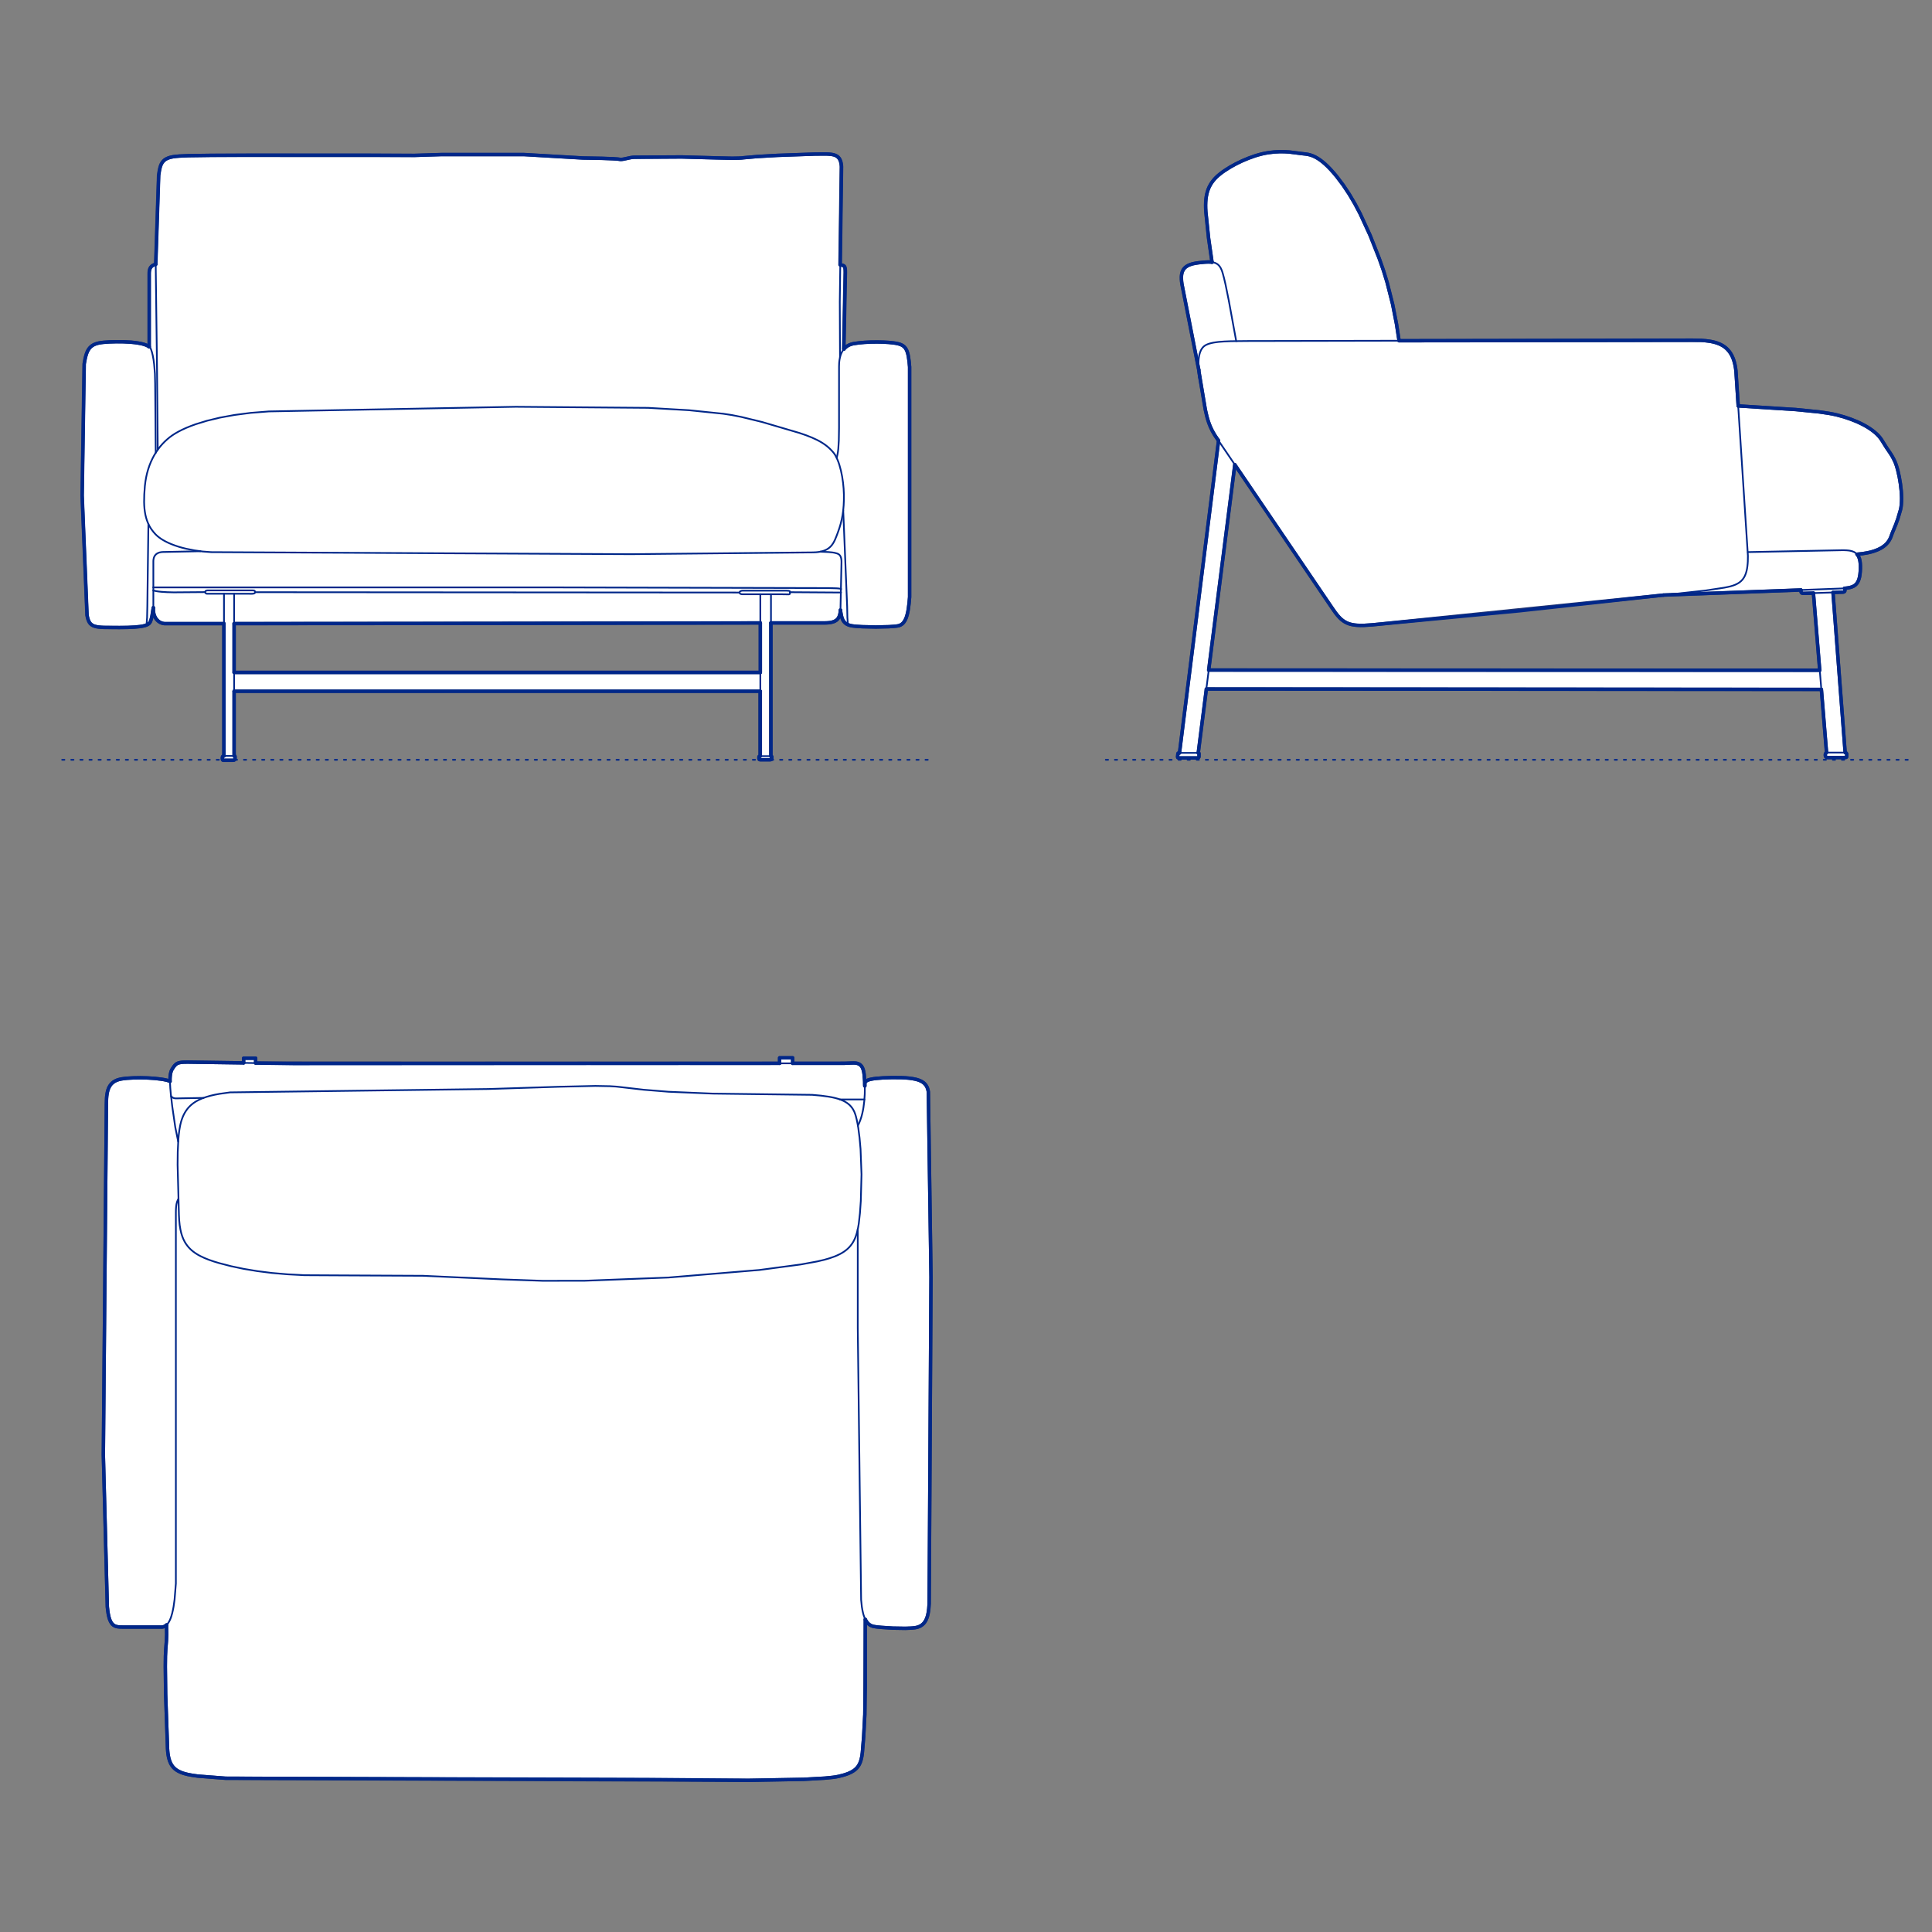 <?xml version="1.0" encoding="UTF-8"?>
<svg xmlns="http://www.w3.org/2000/svg" viewBox="0 0 850.39 850.39">
  <rect x="0" y="0" width="850.39" height="850.39" fill="#808080" stroke="none"/>
  <defs>
    <style>
      .cls-1, .cls-2 {
        stroke-width: .75px;
      }

      .cls-1, .cls-2, .cls-3 {
        fill: none;
        stroke: #002789;
      }

      .cls-1, .cls-2, .cls-3, .cls-4 {
        stroke-linecap: round;
        stroke-linejoin: round;
      }

      .cls-2 {
        stroke-dasharray: 0 0 1 3;
      }

      .cls-3, .cls-4 {
        stroke-width: 1.5px;
      }

      .cls-4 {
        fill: #fff;
        fill-rule: evenodd;
        stroke: #243775;
      }
    </style>
  </defs>
  <g id="Blocks_Fill" data-name="Blocks$Fill">
    <g id="HATCH">
      <path class="cls-4" d="M765.09,178.66l25.34,1.6,10.35,1.04,4.26.63,1.85.35,1.65.37,3.09.85,3.05,1.03,2.94,1.19,1.41.66,1.36.7,1.3.73,1.23.77,1.16.81,1.07.84.98.88.45.45.43.46.4.47.37.48.34.49.31.49,1.95,3.11,1.33,1.96.55.82.53.86.56,1.01.63,1.27.17.38.17.43.35.98.35,1.12.34,1.25.62,2.79.52,3.05.36,3.15.1,1.56.04,1.53-.02,1.47-.09,1.4-.07.66-.09.64-.12.61-.14.58-1.11,3.77-.96,2.63-1.55,3.77-.37,1.07-.24.62-.29.65-.17.34-.2.34-.22.35-.24.35-.27.35-.3.35-.34.35-.37.35-.41.35-.45.34-.49.33-.53.32-.58.31-.62.3-.67.29-.73.28-.78.26-.84.25-.9.23-.96.21-2.11.35-2.38.25.04.04.11.13.1.14.1.14.1.15.09.15.09.16.08.17.15.35.14.38.12.4.1.43.09.46.07.49.05.52.06,1.13v1.26s-.08,1.26-.08,1.26l-.12,1.13-.17,1-.1.46-.12.43-.13.4-.14.37-.15.35-.17.32-.18.3-.19.28-.1.13-.1.12-.11.12-.11.11-.11.11-.12.1-.12.1-.12.1-.26.18-.27.16-.29.15-.3.13-.31.12-.33.1-.34.09-.35.08-.75.14-.81.1-.51.05.1.47.02.15v.15s.02.07.02.07v.07s0,.07,0,.07v.07s-.02.06-.02.06v.03s-.02.03-.02.03v.03s-.02.03-.02.03v.03s-.02.03-.02.03v.03s-.03.03-.03.03l-.02.03-.02.02-.02.02-.02.02-.02.02-.02.02-.03.02-.03.02-.03.02-.03.02-.03.02-.03.02h-.04s-.04.03-.04.03h-.04s-.04.02-.04.02l-.09.02-.1.02h-.11s-.11.02-.11.02h-.12s-4.14.14-4.14.14l5.35,70.47.13.04.06.02.05.02.05.02.05.02.04.03.04.03.04.03h.02s.02.03.02.03v.02s.03.02.03.02v.02s.03.02.03.02v.02s.02.02.02.02v.02s.02.02.02.02v.02s.02.02.02.02v.02s.02.02.02.02v.04s.02.04.02.04v.04s.02.05.02.05v.05s.01.05.01.05v.11s0,.53,0,.53v.27s-.01.11-.01.11v.05s-.02.05-.02.05v.02s-.01.02-.01.02v.02s-.01.02-.01.02v.02s-.01,0-.01,0h0s-.01.02-.01.02h0s0,.02,0,.02h0s0,.01,0,.01h0s0,.01,0,.01h-.01s-.02.03-.02.03h-.02s-.02.02-.02.02h-.02s-.02.02-.02.02h-.02s-.02.02-.02.02h-.02s-.02.02-.02.02h-.05s-.06.03-.06.03h-.07s-.07.02-.07.02h-.17s-1,.03-1,.03h-6.72s-.15-.02-.15-.02h-.07s-.06-.02-.06-.02h-.06s-.06-.03-.06-.03l-.05-.02-.05-.02-.05-.02-.04-.02h-.02s-.02-.03-.02-.03h-.02s-.02-.03-.02-.03l-.02-.02-.02-.02-.02-.02-.02-.02-.02-.02v-.02s-.03-.02-.03-.02v-.02s-.03-.02-.03-.02v-.02s-.04-.04-.04-.04l-.02-.04-.02-.05-.02-.05v-.05s-.03-.05-.03-.05v-.05s-.02-.06-.02-.06v-.06s-.02-.12-.02-.12v-.13s0-.13,0-.13v-.12s.02-.11.02-.11l.02-.1v-.04s.02-.04.02-.04v-.04s.03-.04.03-.04l.02-.04.02-.03.02-.03.02-.03.02-.03.02-.03.02-.03.02-.03.02-.02.02-.02.05-.04.05-.04.05-.04.1-.07-2.27-27.8-270.7-.18-3.58,28.13h.04s.04,0,.04,0h.02s.02,0,.02,0h.02s.02,0,.02,0h.02s.02.01.02.01h.01s.01.01.01.01h.01s.01.01.01.01h.01s.01.02.01.02h.01s.01.02.01.02h0s0,.02,0,.02h0s0,.02,0,.02h0s0,.03,0,.03h0s0,.03,0,.03h0s0,.03,0,.03v.03s.02.03.02.03v.04s0,.04,0,.04v.08s0,.18,0,.18l-.02.92v.1s-.02.05-.02.05v.05s-.02.04-.02.04v.04s-.03.04-.03.04v.02s-.02.02-.02.02v.02s-.02.02-.02.02v.02s-.02.02-.02.02v.02s-.03.02-.03.02v.02s-.03.01-.03.01h-.02s-.02.03-.02.03h-.02s-.02.03-.02.03h-.02s-.02.02-.02.02h-.02s-.02.02-.02.02h-.02s-.02.02-.02.02l-.05.02h-.06s-.06.03-.06.03h-.07s-.07.02-.07.02h-.08s-.08,0-.08,0h-7.9s-.14,0-.14,0h-.12s-.05-.02-.05-.02h-.05s-.04-.02-.04-.02h-.02s-.02-.01-.02-.01h-.02s-.02-.02-.02-.02h-.02s-.02-.02-.02-.02h-.02s-.01-.02-.01-.02h-.01s-.01-.02-.01-.02h-.01s-.01-.03-.01-.03h-.01s0-.03,0-.03v-.02s-.02-.02-.02-.02v-.02s-.01-.02-.01-.02v-.02s-.01-.02-.01-.02v-.02s0-.02,0-.02v-.04s-.01-.05-.01-.05v-.05s0-.05,0-.05v-.12s.02-.13.02-.13l.1-.98v-.09s.02-.04.02-.04v-.04s.02-.02.02-.02v-.02s.01-.02.01-.02v-.02s.01-.01.01-.01h0s0-.03,0-.03h0s.01-.02.01-.02h.01s.01-.02.01-.02h.01s.01-.02.01-.02h.01s.01-.02.01-.02h.02s.02-.02.02-.02h.02s.02-.01.02-.01h.02s.04-.02.04-.02h.05s.05-.02.05-.02h.06s.13-.01.13-.01h.15s17.19-137.43,17.19-137.43l-1.38-2.02-.5-.79-.89-1.57-.75-1.56-.63-1.55-.52-1.54-.44-1.53-.7-3.02-2.41-14.32-.39-2.41-.1-.87-7.43-37.86-.13-1.04-.07-.97v-.9s0-.43,0-.43l.04-.41.05-.39.07-.38.09-.36.11-.35.13-.33.07-.16.08-.16.08-.15.09-.15.09-.15.1-.14.1-.14.11-.14.12-.13.12-.13.13-.12.13-.12.14-.12.14-.11.31-.22.33-.21.36-.19.39-.18.41-.17.44-.15.47-.14.5-.13,1.08-.22,1.2-.18,2.33-.25,1.03-.07.94-.03.86.02.4.03.38.04h.05s-1.53-10.63-1.53-10.63l-1.19-11.56-.08-1.5-.02-1.42.04-1.34.1-1.27.16-1.2.23-1.14.29-1.08.17-.52.19-.51.2-.49.22-.48.24-.47.25-.46.27-.45.29-.44.3-.43.32-.42.69-.82.76-.79.83-.76.9-.74.98-.74,1.06-.74,2.32-1.47,2.56-1.41,2.73-1.32,2.84-1.19,2.88-1.02,1.44-.43,1.43-.38,1.41-.31,1.39-.25,2.64-.32,2.44-.13,2.24.02,2.03.12,6.02.76,1.14.12.63.09.67.13.72.18.77.25.4.16.42.18.43.2.44.23.93.54.99.66,1.05.8,1.12.95,1.19,1.12,1.26,1.3,1.34,1.49,1.42,1.7,2.82,3.74,2.64,3.98,2.48,4.21,2.34,4.43,4.36,9.48,4.05,10.26,1.84,5.26,1.57,5.12,2.45,9.68,1.7,8.68,1.14,7.37,133.12-.15,1.81.14,1.71.22.81.14.79.17.76.19.73.22.7.25.68.28.65.31.62.34.59.38.56.41.53.45.5.49.48.53.45.57.42.61.39.66.36.7.32.75.29.8.26.85.23.9.2.96.17,1.01.14,1.07,1,15.45M732.15,261.94l-128.2,13.09-3.63.24h-1.57s-1.42-.05-1.42-.05l-.66-.06-.63-.08-.6-.1-.58-.12-.55-.14-.53-.16-.51-.19-.49-.21-.47-.23-.45-.26-.44-.28-.43-.3-.42-.33-.41-.36-.4-.38-.4-.41-.79-.9-.79-1.01-1.65-2.36-42.63-62.8-11.5,90.38,268.95.09-2.77-33.96-4.42.11h-.19s-.09-.02-.09-.02h-.08s-.08-.03-.08-.03l-.07-.02h-.03s-.03-.02-.03-.02h-.03s-.03-.03-.03-.03l-.03-.02-.03-.02-.03-.02-.03-.02-.03-.02-.02-.02-.02-.02-.02-.02-.02-.03-.02-.03-.02-.03-.02-.03-.02-.03-.02-.03-.02-.04v-.04s-.04-.08-.04-.08l-.02-.09-.02-.1v-.1s-.03-.11-.03-.11v-.12s-.02-.36-.02-.36l-60.57,2.26Z"/>
    </g>
    <g id="HATCH-2" data-name="HATCH">
      <polygon class="cls-4" points="73.29 715.26 73.24 715.31 73.07 715.45 72.91 715.58 72.74 715.69 72.56 715.79 72.38 715.88 72.2 715.96 72.01 716.03 71.82 716.08 71.62 716.12 71.42 716.15 71.22 716.16 54.24 716.16 52.85 716.14 52.22 716.09 51.91 716.05 51.61 716 51.33 715.94 51.05 715.86 50.78 715.77 50.65 715.71 50.52 715.66 50.4 715.59 50.27 715.52 50.15 715.45 50.03 715.37 49.92 715.29 49.8 715.2 49.69 715.1 49.58 715 49.47 714.89 49.37 714.77 49.26 714.65 49.16 714.52 49.06 714.39 48.97 714.24 48.78 713.93 48.6 713.59 48.43 713.21 48.27 712.8 48.12 712.35 47.98 711.87 47.85 711.34 47.61 710.17 47.41 708.81 47.24 707.27 45.49 640.45 46.83 485.81 46.9 483.56 46.98 482.53 47.11 481.56 47.28 480.66 47.39 480.23 47.51 479.82 47.64 479.42 47.79 479.04 47.95 478.68 48.13 478.33 48.33 478 48.54 477.68 48.76 477.38 49.01 477.09 49.28 476.82 49.56 476.57 49.86 476.33 50.19 476.11 50.53 475.9 50.9 475.71 51.28 475.53 51.69 475.37 52.13 475.23 52.58 475.1 53.06 474.99 53.57 474.89 54.68 474.73 55.93 474.6 58.76 474.44 61.86 474.39 65.04 474.47 68.12 474.67 70.9 474.99 72.12 475.19 73.2 475.42 73.68 475.55 74.11 475.68 74.49 475.82 74.66 475.9 74.84 475.98 74.84 474.81 74.89 473.92 74.98 473.11 75.04 472.73 75.12 472.37 75.2 472.02 75.29 471.7 75.4 471.39 75.52 471.1 75.65 470.83 75.72 470.71 75.8 470.58 76.36 469.72 76.63 469.35 76.89 469.02 77.02 468.87 77.16 468.73 77.3 468.6 77.44 468.48 77.59 468.37 77.74 468.26 77.9 468.16 78.07 468.07 78.25 467.99 78.44 467.92 78.64 467.85 78.85 467.79 79.07 467.74 79.31 467.69 79.83 467.61 80.42 467.55 81.08 467.51 82.67 467.49 107.23 467.84 107.23 465.78 112.53 465.78 112.53 467.92 343.15 468.04 343.15 465.6 348.9 465.6 348.9 468.04 371.75 468.02 374.88 467.9 375.59 467.88 376.26 467.9 376.58 467.93 376.89 467.97 377.19 468.03 377.48 468.11 377.62 468.15 377.76 468.2 377.89 468.26 378.03 468.32 378.15 468.39 378.28 468.46 378.4 468.54 378.52 468.62 378.64 468.71 378.76 468.81 378.87 468.92 378.97 469.03 379.08 469.15 379.18 469.28 379.28 469.41 379.37 469.56 379.46 469.71 379.55 469.87 379.63 470.04 379.71 470.22 379.86 470.6 379.99 471.03 380.11 471.49 380.22 472 380.3 472.55 380.38 473.14 380.58 475.76 380.65 478 380.65 477.18 380.65 477.04 380.66 476.9 380.67 476.83 380.68 476.76 380.7 476.7 380.72 476.63 380.74 476.56 380.76 476.49 380.79 476.43 380.82 476.36 380.86 476.3 380.9 476.23 380.94 476.17 381 476.1 381.05 476.04 381.11 475.98 381.18 475.92 381.26 475.85 381.34 475.79 381.43 475.73 381.52 475.68 381.63 475.62 381.86 475.5 382.12 475.39 382.42 475.29 382.75 475.18 383.13 475.09 383.55 474.99 384.52 474.82 385.68 474.67 388.66 474.44 392.63 474.31 396.75 474.34 398.52 474.42 400.11 474.56 401.53 474.75 402.79 474.99 403.37 475.13 403.9 475.28 404.4 475.45 404.87 475.64 405.31 475.83 405.71 476.04 406.08 476.27 406.42 476.51 406.58 476.63 406.73 476.76 406.88 476.9 407.02 477.03 407.15 477.17 407.28 477.32 407.4 477.47 407.51 477.62 407.62 477.78 407.72 477.94 407.82 478.1 407.91 478.27 408.08 478.62 408.22 478.98 408.35 479.36 408.45 479.75 408.55 480.17 408.62 480.6 409.79 562.14 408.98 705.83 408.82 708.04 408.7 709.05 408.54 710 408.35 710.89 408.11 711.72 407.98 712.11 407.83 712.48 407.68 712.84 407.51 713.19 407.33 713.51 407.13 713.82 406.93 714.12 406.71 714.39 406.47 714.66 406.22 714.9 405.96 715.13 405.68 715.34 405.39 715.54 405.08 715.72 404.76 715.88 404.41 716.02 404.05 716.15 403.68 716.26 403.28 716.35 402.87 716.43 401.96 716.55 400.9 716.63 398.48 716.72 392.99 716.63 387.86 716.3 385.89 716.1 385.13 715.99 384.55 715.89 384.31 715.84 384.08 715.77 383.84 715.69 383.61 715.6 383.38 715.5 383.15 715.38 382.93 715.25 382.7 715.1 382.49 714.94 382.27 714.75 382.06 714.55 381.86 714.33 381.66 714.08 381.46 713.82 381.27 713.53 381.08 713.21 380.9 712.88 380.87 712.8 380.66 754.69 380.15 764.48 379.57 771.44 379.38 772.84 379.26 773.5 379.12 774.12 378.97 774.72 378.79 775.29 378.59 775.84 378.36 776.35 378.1 776.85 377.96 777.08 377.81 777.32 377.66 777.54 377.49 777.76 377.31 777.98 377.13 778.19 376.93 778.39 376.73 778.59 376.51 778.78 376.29 778.97 375.8 779.34 375.27 779.68 374.69 780.01 374.06 780.32 373.37 780.62 372.63 780.9 371.83 781.17 370.97 781.42 369.06 781.9 367.91 782.12 366.51 782.32 363.02 782.67 353.75 783.19 329.44 783.63 99.24 782.71 87.1 781.77 84.8 781.45 82.76 781.07 81.83 780.84 80.96 780.6 80.16 780.33 79.41 780.03 78.71 779.7 78.39 779.53 78.07 779.34 77.77 779.15 77.48 778.95 77.21 778.74 76.94 778.52 76.69 778.29 76.45 778.05 76.22 777.8 76.01 777.54 75.8 777.27 75.61 776.99 75.43 776.7 75.25 776.4 75.09 776.08 74.94 775.76 74.8 775.42 74.66 775.07 74.43 774.32 74.22 773.53 74.06 772.68 73.92 771.77 73.82 770.8 73.75 769.77 72.91 745.7 72.77 733.52 72.82 728.91 72.97 725.86 73.26 722.16 73.37 719.36 73.29 715.26"/>
    </g>
    <g id="HATCH-3" data-name="HATCH">
      <path class="cls-4" d="M371.46,153.64l.07-.08.27-.3.29-.28.31-.27.33-.25.36-.23.38-.21.4-.2.43-.17.45-.15.48-.13.51-.11,2.26-.33,2.55-.23,2.72-.13,2.76-.04,2.68.05,2.48.14,2.16.22.92.14.79.16.69.18.32.1.3.11.29.12.27.13.26.14.24.16.23.17.22.18.21.2.19.21.18.23.17.24.16.26.15.28.14.3.13.32.12.34.12.36.21.79.18.88.3,2.07.23,2.51v101.28l-.24,2.69-.3,2.39-.18,1.08-.21,1-.24.92-.27.84-.15.39-.16.37-.17.35-.18.33-.19.31-.2.29-.21.27-.22.25-.11.11-.12.11-.12.1-.12.1-.13.09-.13.09-.13.08-.14.08-.14.07-.14.07-.14.06-.15.06-.15.05-.16.05-.16.04-.16.03-.76.12-.94.1-2.34.16-5.78.13-5.93-.13-2.52-.16-1.06-.1-.9-.12-.39-.07-.37-.08-.35-.1-.33-.11-.31-.12-.29-.13-.27-.14-.25-.15-.23-.16-.22-.17-.2-.18-.18-.19-.17-.2-.16-.21-.14-.22-.13-.23-.12-.23-.11-.24-.1-.25-.09-.26-.16-.53-.14-.55-.22-1.17-.2-1.23-.06.76-.05.36-.06.34-.07.32-.08.31-.09.29-.1.28-.11.27-.12.25-.14.24-.15.22-.08.11-.08.1-.09.1-.09.1-.09.09-.1.09-.1.09-.1.08-.22.16-.23.15-.24.14-.26.12-.28.11-.29.1-.31.09-.32.08-.34.07-.36.06-.76.09-.84.05-.91.02h-23.51v58.63l.09.02h.04s.04.02.04.02h.03s.03.02.03.02h.01s.01.01.01.01h.01s.01.01.01.01h.01s.01.02.01.02h0s0,.02,0,.02h0s0,.02,0,.02h0s0,0,0,0h0s0,0,0,0h0s0,.01,0,.01h0s0,.02,0,.02h0s0,.01,0,.01h0s0,.02,0,.02h0s0,.02,0,.02v.03s.01.03.01.03v.03s0,.03,0,.03v.07s0,.07,0,.07v.56s-.02.08-.02.08v.04s-.01.04-.01.04v.03s-.01.02-.01.02v.02s-.01.02-.01.02v.02s-.01.01-.01.01h0s0,.01,0,.01h0s0,.03,0,.03h0s0,.03,0,.03h-.01s-.01.02-.01.02h-.01s-.01.02-.01.02h-.01s-.01.02-.01.02h-.02s-.02.02-.02.02h-.02s-.02.02-.02.02l-.04.02h-.04s-.05.03-.05.03h-.05s-.06.02-.06.02l-.13.02h-.15s-.37.02-.37.02h-3.85s-.1-.01-.1-.01h-.09s-.04-.02-.04-.02h-.04s-.04-.02-.04-.02h-.04s-.03-.03-.03-.03h-.02s-.02-.02-.02-.02h-.01s-.01-.02-.01-.02h-.01s-.01-.02-.01-.02h-.01s-.01-.02-.01-.02h-.01s-.01-.02-.01-.02h-.01s-.01-.02-.01-.02h0s0-.03,0-.03h0s0-.03,0-.03v-.02s-.02-.02-.02-.02v-.03s-.03-.04-.03-.04v-.04s-.02-.04-.02-.04v-.04s-.01-.05-.01-.05v-.1s-.01-.11-.01-.11v-.22s0-.1,0-.1v-.09s.02-.08.02-.08v-.04s.01-.03.01-.03v-.03s.02-.03.02-.03v-.03s.02-.01.02-.01h0s0-.03,0-.03h0s0-.02,0-.02h0s0-.02,0-.02h0s0-.02,0-.02h.01s.01-.02.01-.02h.01s.01-.02.01-.02h.01s.01-.01.01-.01h.01s.01-.01.01-.01h.01s.02-.01.02-.01h.02s.03-.01.03-.01h.04s.04-.01.04-.01h.04s.04,0,.04,0h.1v-28.56H103.05v28.47h.07s.06,0,.06,0h.03s.03,0,.03,0h.03s.02.01.02.01h.01s.01,0,.01,0h.01s.01.01.01.01h0s0,.01,0,.01h0s0,.01,0,.01h0s0,.01,0,.01h0s0,.02,0,.02h0s0,.02,0,.02h0s0,.02,0,.02h0s0,.02,0,.02v.02s.02.03.02.03v.03s.02.03.02.03v.03s.02.07.02.07v.08s.01.1.01.1v.23s0,.24,0,.24v.11s-.02.11-.02.11v.05s-.02.05-.02.05v.05s-.03.05-.03.05l-.02.04-.02.04-.02.04-.02.04v.02s-.03.02-.03.02v.02s-.03.02-.03.02l-.02.02-.02.02-.02.02h-.02s-.02.03-.02.03h-.02s-.02.03-.02.03h-.02s-.02.02-.02.02h-.02s-.05.03-.05.03l-.05.02-.05.02h-.06s-.06.03-.06.03h-.07s-.07.02-.07.02h-.07s-.08,0-.08,0h-4.07s-.05,0-.05,0h-.05s-.04-.01-.04-.01h-.04s-.04-.02-.04-.02h-.04s-.02-.02-.02-.02h-.02s-.02-.02-.02-.02h-.02s-.01-.02-.01-.02h-.01s-.01-.02-.01-.02h-.01s-.01-.02-.01-.02h-.01s-.01-.02-.01-.02h-.01s-.01-.03-.01-.03h0s0-.03,0-.03h0s0-.03,0-.03v-.02s-.02-.03-.02-.03v-.03s-.02-.04-.02-.04v-.04s-.02-.04-.02-.04v-.09s-.02-.1-.02-.1v-.1s0-.24,0-.24v-.12s0-.11,0-.11v-.1s.03-.1.03-.1v-.04s.02-.04.02-.04v-.04s.03-.04.03-.04l.02-.04.02-.03.02-.03.02-.03.02-.03.02-.03h.01s.01-.02.01-.02h.01s.01-.02.01-.02h.01s.01-.02.01-.02h.01s.01-.02.01-.02h.01s.02-.02.02-.02h.03s.03-.03.03-.03h.03s.04-.02.04-.02h.04s.04-.01.04-.01h.04s.04,0,.04,0h.05v-58.23h-26s-.23-.02-.23-.02l-.23-.03-.23-.04-.23-.05-.23-.06-.23-.07-.23-.09-.22-.1-.22-.11-.22-.12-.21-.13-.21-.15-.2-.16-.2-.17-.19-.18-.18-.19-.18-.21-.17-.22-.16-.23-.15-.25-.14-.26-.13-.27-.12-.28-.11-.3-.1-.31-.09-.32-.08-.34-.06-.35-.05-.36-.04-.38-.02-.39v-.88l-.56,3.55-.16.77-.19.71-.1.33-.11.32-.12.3-.12.28-.07.13-.08.13-.09.13-.05.06-.05.06-.05.06-.06.06-.06.06-.06.06-.07.06-.07.06-.16.11-.18.11-.2.11-.22.1-.24.1-.26.1-.29.09-.66.17-.79.16-.92.14-2.28.22-2.95.14-3.72.05-6.73-.05-1.25-.06-1.1-.1-.5-.07-.46-.08-.43-.1-.4-.11-.37-.13-.17-.07-.17-.08-.16-.08-.16-.09-.15-.09-.14-.1-.14-.1-.13-.11-.13-.11-.12-.12-.11-.12-.11-.13-.1-.14-.1-.14-.1-.15-.09-.16-.09-.16-.08-.17-.15-.36-.14-.39-.13-.42-.12-.45-.21-1-2.15-52.65.9-57.95.41-2.27.24-1,.26-.91.14-.42.15-.4.16-.38.18-.36.19-.34.2-.32.21-.3.23-.29.24-.27.26-.25.27-.24.29-.22.31-.2.32-.19.34-.17.36-.16.38-.14.41-.13.43-.12.45-.11.97-.17,1.07-.13,2.56-.18,3.03-.09,3.27.03,3.28.18,1.57.16,1.49.21,1.38.26.64.15.6.17.56.18.51.2.24.11.22.11.21.11.2.12.18.12.17.13.03.02v-32.54s.02-.31.02-.31l.03-.31.04-.32.06-.32.04-.16.05-.16.05-.16.06-.16.07-.15.08-.15.09-.15.1-.15.11-.14.12-.14.13-.13.14-.13.16-.12.17-.11.18-.11.2-.1.21-.09.23-.09.24-.08.29-.08,1.29-39.17.25-1.63.14-.75.15-.71.18-.66.1-.31.11-.3.12-.29.13-.28.14-.27.15-.26.17-.25.18-.24.2-.23.21-.22.23-.21.25-.2.27-.18.29-.17.31-.16.33-.15.36-.14.38-.13.4-.12.43-.11.94-.19,1.19-.15,1.54-.13,3.96-.18,10.06-.14,89.35.03,11.9-.37h36.4l25.88,1.5,8.62.16,4.64.18,1.72.11.63.06.25.03.37.06.17.02h.18s.18.01.18.01h.18s.18-.02.18-.02l.38-.04.39-.06.4-.08,2.69-.58.5-.08.51-.06.53-.04h.54s20.46-.13,20.46-.13l22.22.57,2.89-.05,1.21-.07,1.03-.11,5.94-.53,8.79-.5,16.69-.58,4.95-.03,1.01.05.93.09.43.06.41.08.39.09.37.11.34.13.16.07.16.08.15.08.15.09.14.09.14.1.13.1.13.11.12.12.12.12.11.13.11.14.1.14.1.15.09.16.09.16.08.17.08.18.07.19.07.19.12.41.1.45.08.48.06.52.04.55-.57,43.17.93.19.23.07.1.04.1.04.09.04.04.02.04.03.04.03.04.03.04.03.04.03.04.03.03.03.03.04.03.04.03.04.03.04.03.04.03.05.03.05.02.05.04.11.04.12.04.13.03.14.03.16.04.35.03.41.02,1.01-.67,33.7M334.67,274.19l-231.62.3v21.48h231.62v-21.78Z"/>
    </g>
  </g>
  <g id="Blocks_Inner" data-name="Blocks$Inner">
    <g id="LINE">
      <line class="cls-1" x1="811.91" y1="258.95" x2="811.98" y2="259.27"/>
    </g>
    <g id="POLYLINE">
      <polyline class="cls-1" points="811.98 259.27 812.01 259.43 812.04 259.58 812.05 259.72 812.05 259.79 812.05 259.86 812.05 259.93 812.04 259.99 812.03 260.06 812.03 260.09 812.02 260.12 812.01 260.15 812 260.17 811.99 260.2 811.97 260.23 811.96 260.26 811.94 260.28 811.92 260.31 811.91 260.33 811.89 260.36 811.87 260.38 811.84 260.4 811.82 260.42 811.79 260.44 811.76 260.46 811.74 260.48 811.7 260.5 811.67 260.52 811.64 260.53 811.6 260.55 811.56 260.56 811.52 260.57 811.48 260.59 811.39 260.61 811.3 260.62 811.19 260.63 811.08 260.64 810.95 260.64 794.75 261.17 793.8 261.17 793.61 261.16 793.53 261.15 793.45 261.14 793.37 261.12 793.3 261.1 793.27 261.09 793.23 261.08 793.2 261.07 793.17 261.05 793.14 261.04 793.11 261.02 793.09 261 793.06 260.99 793.04 260.96 793.01 260.94 792.99 260.92 792.97 260.9 792.95 260.87 792.93 260.84 792.91 260.81 792.89 260.78 792.87 260.75 792.86 260.72 792.84 260.68 792.83 260.65 792.8 260.57 792.78 260.48 792.76 260.38 792.75 260.28 792.74 260.17 792.73 260.05"/>
    </g>
    <g id="LINE-2" data-name="LINE">
      <line class="cls-1" x1="792.73" y1="260.05" x2="792.72" y2="259.69"/>
    </g>
    <g id="POLYLINE-2" data-name="POLYLINE">
      <polyline class="cls-1" points="806.81 260.77 812.16 331.25 803.95 331.25"/>
    </g>
    <g id="LINE-3" data-name="LINE">
      <line class="cls-1" x1="803.95" y1="331.25" x2="798.22" y2="261.06"/>
    </g>
    <g id="LINE-4" data-name="LINE">
      <line class="cls-1" x1="527.67" y1="162.79" x2="520.24" y2="124.93"/>
    </g>
    <g id="POLYLINE-3" data-name="POLYLINE">
      <polyline class="cls-1" points="520.24 124.93 520.11 123.89 520.04 122.92 520.02 122.02 520.04 121.59 520.08 121.18 520.13 120.79 520.2 120.41 520.29 120.05 520.4 119.7 520.53 119.37 520.6 119.21 520.68 119.05 520.76 118.9 520.85 118.75 520.94 118.6 521.04 118.46 521.14 118.32 521.25 118.19 521.37 118.05 521.49 117.93 521.62 117.8 521.75 117.68 521.89 117.56 522.03 117.45 522.34 117.23 522.68 117.03 523.03 116.83 523.42 116.65 523.83 116.49 524.27 116.33 524.74 116.19 525.24 116.06 526.32 115.84 527.52 115.66 529.85 115.41 530.87 115.34 531.81 115.31 532.67 115.33 533.07 115.36 533.45 115.4 533.81 115.45 534.16 115.53 534.49 115.61 534.81 115.72 535.1 115.84 535.25 115.91 535.39 115.98 535.52 116.06 535.66 116.14 535.79 116.22 535.91 116.32 536.04 116.41 536.16 116.51 536.28 116.62 536.39 116.73 536.5 116.85 536.61 116.97 536.82 117.23 537.02 117.51 537.21 117.82 537.39 118.15 537.56 118.51 537.72 118.89 537.88 119.29 538.17 120.18 538.77 122.41 539.43 125.24 540.88 132.38"/>
    </g>
    <g id="LINE-5" data-name="LINE">
      <line class="cls-1" x1="540.88" y1="132.38" x2="544.13" y2="150.15"/>
    </g>
    <g id="LINE-6" data-name="LINE">
      <line class="cls-1" x1="765.09" y1="178.66" x2="790.42" y2="180.27"/>
    </g>
    <g id="POLYLINE-4" data-name="POLYLINE">
      <polyline class="cls-1" points="790.42 180.27 800.78 181.31 805.04 181.94 806.89 182.28 808.54 182.65 811.64 183.5 814.69 184.53 817.63 185.72 819.04 186.38 820.4 187.07 821.7 187.81 822.93 188.58 824.08 189.39 825.15 190.23 826.13 191.11 826.59 191.57 827.01 192.03 827.41 192.5 827.78 192.98 828.13 193.46 828.44 193.96 830.38 197.07 831.72 199.03 832.26 199.85 832.79 200.71 833.35 201.72 833.98 203 834.15 203.38 834.32 203.81 834.67 204.78 835.01 205.9 835.35 207.15 835.97 209.94 836.49 212.99 836.85 216.14 836.95 217.7 837 219.23 836.98 220.7 836.88 222.1 836.81 222.76 836.72 223.4 836.6 224.01 836.46 224.59 835.36 228.35 834.4 230.99 832.85 234.76 832.47 235.83 832.24 236.44 831.94 237.09 831.77 237.43 831.57 237.78 831.35 238.13 831.11 238.48 830.84 238.83 830.53 239.19 830.2 239.54 829.83 239.89 829.42 240.23 828.98 240.57 828.49 240.91 827.96 241.23 827.38 241.55 826.76 241.85 826.08 242.14 825.36 242.42 824.57 242.68 823.74 242.93 822.84 243.15 821.88 243.36 819.77 243.71 817.38 243.96"/>
    </g>
    <g id="POLYLINE-5" data-name="POLYLINE">
      <polyline class="cls-1" points="769.36 243.01 810.8 242.18 811.84 242.19 812.8 242.23 813.69 242.31 814.11 242.37 814.51 242.45 814.89 242.54 815.26 242.64 815.6 242.77 815.93 242.9 816.09 242.98 816.24 243.06 816.39 243.15 816.54 243.23 816.67 243.33 816.81 243.43 816.94 243.53 817.07 243.64 817.19 243.76 817.31 243.88 817.42 244 817.53 244.13 817.64 244.27 817.74 244.41 817.83 244.56 817.93 244.72 818.01 244.88 818.1 245.04 818.25 245.39 818.39 245.77 818.51 246.18 818.61 246.61 818.7 247.07 818.77 247.56 818.82 248.08 818.88 249.21 818.87 250.47 818.8 251.73 818.68 252.86 818.52 253.86 818.41 254.31 818.3 254.74 818.17 255.14 818.03 255.51 817.87 255.86 817.71 256.18 817.53 256.48 817.33 256.75 817.23 256.88 817.13 257.01 817.02 257.13 816.91 257.24 816.79 257.35 816.68 257.46 816.55 257.56 816.43 257.65 816.17 257.83 815.9 257.99 815.61 258.14 815.31 258.27 815 258.39 814.67 258.49 814.33 258.59 813.98 258.67 813.23 258.8 812.42 258.91 811.56 258.99 732.15 261.94"/>
    </g>
    <g id="POLYLINE-6" data-name="POLYLINE">
      <polygon class="cls-1" points="528.15 166.07 527.76 163.66 527.63 162.51 527.55 161.41 527.52 160.35 527.53 159.34 527.58 158.38 527.68 157.47 527.82 156.61 528.01 155.81 528.12 155.43 528.24 155.07 528.37 154.73 528.51 154.4 528.66 154.08 528.83 153.78 529 153.5 529.19 153.24 529.38 152.99 529.59 152.76 529.81 152.55 529.92 152.45 530.03 152.36 530.28 152.18 530.54 152.01 530.82 151.85 531.12 151.7 531.45 151.56 531.79 151.42 532.16 151.3 532.54 151.18 533.38 150.97 534.3 150.78 535.31 150.63 536.42 150.49 538.91 150.3 541.8 150.18 548.8 150.1 745.02 149.72 748.95 149.82 750.75 149.97 752.46 150.19 753.27 150.33 754.06 150.5 754.82 150.69 755.55 150.91 756.25 151.16 756.93 151.44 757.58 151.75 758.2 152.09 758.79 152.46 759.35 152.87 759.89 153.32 760.39 153.81 760.87 154.34 761.31 154.91 761.73 155.52 762.11 156.18 762.47 156.88 762.79 157.63 763.09 158.43 763.35 159.28 763.58 160.18 763.78 161.13 763.95 162.14 764.08 163.21 769.36 244.67 769.32 247.14 769.24 248.25 769.13 249.29 768.99 250.24 768.81 251.13 768.59 251.95 768.33 252.71 768.19 253.06 768.04 253.4 767.88 253.73 767.71 254.04 767.53 254.33 767.34 254.62 767.14 254.89 766.93 255.15 766.71 255.39 766.48 255.63 766.25 255.85 766 256.06 765.74 256.26 765.48 256.46 765.2 256.64 764.91 256.81 764.62 256.97 764.31 257.13 763.67 257.42 762.98 257.68 762.26 257.91 761.5 258.13 760.69 258.32 758.95 258.67 750.29 259.97 668.76 268.86 603.96 275.04 600.33 275.27 598.76 275.29 597.34 275.22 596.68 275.16 596.05 275.08 595.45 274.98 594.87 274.86 594.32 274.72 593.8 274.56 593.29 274.37 592.8 274.16 592.34 273.93 591.88 273.67 591.44 273.39 591.02 273.09 590.6 272.76 590.19 272.4 589.79 272.02 589.4 271.61 588.61 270.72 587.82 269.71 586.17 267.35 535.53 192.75 534.99 191.96 534.49 191.17 533.6 189.6 532.85 188.04 532.23 186.49 531.7 184.94 531.26 183.41 530.56 180.39 528.15 166.07"/>
    </g>
    <g id="POLYLINE-7" data-name="POLYLINE">
      <polyline class="cls-1" points="543.56 204.45 527.4 331.4 519.18 331.4 536.37 193.95"/>
    </g>
    <g id="POLYLINE-8" data-name="POLYLINE">
      <polyline class="cls-1" points="527.4 331.4 527.44 331.4 527.48 331.41 527.5 331.41 527.52 331.41 527.54 331.42 527.55 331.42 527.57 331.43 527.58 331.43 527.6 331.44 527.61 331.44 527.63 331.45 527.64 331.46 527.65 331.47 527.66 331.47 527.67 331.48 527.68 331.49 527.69 331.5 527.7 331.51 527.71 331.53 527.72 331.54 527.72 331.55 527.73 331.56 527.74 331.58 527.74 331.59 527.75 331.6 527.75 331.62 527.76 331.65 527.77 331.68 527.77 331.72 527.78 331.76 527.78 331.84 527.78 332.02 527.77 332.48 527.77 332.94 527.76 333.04 527.75 333.09 527.74 333.13 527.73 333.18 527.72 333.22 527.71 333.26 527.7 333.28 527.69 333.3 527.68 333.31 527.67 333.33 527.66 333.35 527.65 333.37 527.63 333.38 527.62 333.4 527.61 333.41 527.59 333.43 527.58 333.44 527.56 333.46 527.54 333.47 527.52 333.48 527.5 333.49 527.48 333.5 527.46 333.51 527.44 333.52 527.42 333.53 527.39 333.54 527.34 333.56 527.28 333.57 527.22 333.59 527.16 333.59 527.08 333.6 527.01 333.6 526.93 333.61 519.18 333.61 519.02 333.6 518.88 333.6 518.76 333.58 518.71 333.58 518.66 333.57 518.62 333.55 518.6 333.55 518.58 333.54 518.56 333.53 518.54 333.52 518.52 333.51 518.51 333.5 518.49 333.49 518.48 333.48 518.46 333.47 518.45 333.46 518.44 333.45 518.43 333.43 518.42 333.42 518.41 333.4 518.4 333.39 518.39 333.37 518.38 333.36 518.37 333.34 518.37 333.32 518.36 333.3 518.36 333.28 518.35 333.26 518.35 333.22 518.34 333.17 518.34 333.12 518.34 333.07 518.34 332.95 518.36 332.82 518.39 332.5 518.44 331.94 518.45 331.84 518.47 331.75 518.48 331.71 518.49 331.67 518.49 331.65 518.5 331.63 518.5 331.62 518.51 331.6 518.52 331.59 518.53 331.57 518.54 331.56 518.55 331.55 518.56 331.54 518.57 331.53 518.58 331.52 518.59 331.5 518.6 331.5 518.62 331.49 518.63 331.48 518.65 331.47 518.66 331.46 518.68 331.46 518.7 331.45 518.72 331.44 518.76 331.43 518.8 331.42 518.85 331.42 518.91 331.41 519.04 331.4 519.18 331.4"/>
    </g>
    <g id="POLYLINE-9" data-name="POLYLINE">
      <polyline class="cls-1" points="812.16 331.25 812.29 331.29 812.35 331.32 812.41 331.34 812.46 331.36 812.5 331.39 812.55 331.42 812.58 331.44 812.62 331.47 812.64 331.48 812.65 331.5 812.67 331.51 812.68 331.53 812.69 331.55 812.71 331.56 812.72 331.58 812.73 331.59 812.74 331.61 812.75 331.63 812.76 331.65 812.77 331.67 812.77 331.68 812.78 331.7 812.8 331.74 812.81 331.78 812.82 331.83 812.82 331.87 812.83 331.92 812.83 331.97 812.84 332.08 812.84 332.61 812.84 332.88 812.83 332.99 812.82 333.04 812.81 333.09 812.81 333.11 812.8 333.13 812.79 333.15 812.79 333.17 812.78 333.19 812.77 333.19 812.77 333.2 812.76 333.22 812.75 333.23 812.75 333.23 812.74 333.24 812.74 333.25 812.73 333.26 812.72 333.26 812.71 333.28 812.69 333.29 812.68 333.3 812.66 333.31 812.64 333.32 812.62 333.33 812.6 333.34 812.58 333.35 812.56 333.36 812.53 333.37 812.48 333.38 812.42 333.39 812.35 333.4 812.28 333.41 812.11 333.42 811.11 333.44 804.55 333.44 804.39 333.43 804.24 333.42 804.17 333.41 804.11 333.4 804.05 333.38 803.99 333.37 803.94 333.35 803.89 333.33 803.84 333.3 803.79 333.28 803.77 333.27 803.75 333.25 803.73 333.24 803.71 333.22 803.7 333.21 803.68 333.19 803.66 333.18 803.65 333.16 803.63 333.14 803.62 333.12 803.6 333.1 803.59 333.09 803.57 333.07 803.56 333.05 803.54 333 803.52 332.96 803.5 332.91 803.48 332.87 803.47 332.82 803.46 332.76 803.45 332.71 803.44 332.65 803.43 332.6 803.42 332.47 803.42 332.34 803.42 332.22 803.43 332.1 803.45 331.99 803.46 331.9 803.48 331.85 803.49 331.81 803.5 331.77 803.52 331.73 803.53 331.7 803.55 331.66 803.57 331.63 803.58 331.6 803.6 331.57 803.62 331.54 803.64 331.52 803.66 331.49 803.69 331.47 803.71 331.44 803.75 331.4 803.8 331.36 803.85 331.32 803.95 331.25"/>
    </g>
    <g id="POLYLINE-10" data-name="POLYLINE">
      <line class="cls-1" x1="532.04" y1="294.93" x2="800.99" y2="295.02"/>
    </g>
    <g id="POLYLINE-11" data-name="POLYLINE">
      <line class="cls-1" x1="801.68" y1="303.45" x2="530.98" y2="303.27"/>
    </g>
    <g id="POLYLINE-12" data-name="POLYLINE">
      <polyline class="cls-1" points="533.5 115.41 531.98 104.76 530.79 93.21 530.7 91.71 530.68 90.29 530.72 88.95 530.82 87.68 530.99 86.48 531.21 85.34 531.51 84.26 531.67 83.74 531.86 83.23 532.06 82.74 532.28 82.26 532.52 81.79 532.77 81.33 533.04 80.88 533.32 80.44 533.63 80.01 533.95 79.59 534.63 78.77 535.39 77.98 536.22 77.22 537.12 76.48 538.09 75.74 539.15 75 541.47 73.54 544.03 72.12 546.75 70.8 549.59 69.61 552.47 68.58 553.91 68.15 555.34 67.77 556.75 67.46 558.14 67.21 560.78 66.89 563.22 66.76 565.46 66.78 567.49 66.9 573.51 67.66 574.66 67.79 575.29 67.88 575.96 68.01 576.68 68.19 577.45 68.45 577.85 68.6 578.26 68.78 578.69 68.98 579.14 69.21 580.07 69.74 581.06 70.4 582.11 71.2 583.23 72.15 584.42 73.27 585.68 74.57 587.02 76.06 588.43 77.76 591.25 81.5 593.89 85.48 596.37 89.68 598.71 94.11 603.07 103.59 607.12 113.85 608.96 119.11 610.53 124.23 612.98 133.92 614.68 142.6 615.82 149.97"/>
    </g>
    <g id="POLYLINE-13" data-name="POLYLINE">
      <polyline class="cls-1" points="380.87 712.8 380.88 742.21 380.66 754.69 380.15 764.48 379.57 771.44 379.38 772.84 379.26 773.5 379.12 774.12 378.97 774.72 378.79 775.29 378.59 775.84 378.36 776.35 378.1 776.85 377.96 777.08 377.81 777.32 377.66 777.54 377.49 777.76 377.31 777.98 377.13 778.19 376.93 778.39 376.73 778.59 376.51 778.78 376.29 778.97 375.8 779.34 375.27 779.68 374.69 780.01 374.06 780.32 373.37 780.62 372.63 780.9 371.83 781.17 370.97 781.42 369.06 781.9 367.91 782.12 366.51 782.32 363.02 782.67 353.75 783.19 329.44 783.63 285.27 783.25 99.24 782.71 87.1 781.77 84.8 781.45 82.76 781.07 81.83 780.84 80.96 780.6 80.16 780.33 79.41 780.03 78.71 779.7 78.39 779.53 78.07 779.34 77.77 779.15 77.48 778.95 77.21 778.74 76.94 778.52 76.69 778.29 76.45 778.05 76.22 777.8 76.01 777.54 75.8 777.27 75.61 776.99 75.43 776.7 75.25 776.4 75.09 776.08 74.94 775.76 74.8 775.42 74.66 775.07 74.43 774.32 74.22 773.53 74.06 772.68 73.92 771.77 73.82 770.8 73.75 769.77 72.91 745.7 72.77 733.52 72.82 728.91 72.97 725.86 73.26 722.16 73.37 719.36 73.29 715.26"/>
    </g>
    <g id="POLYLINE-14" data-name="POLYLINE">
      <line class="cls-1" x1="369.73" y1="483.93" x2="380.49" y2="483.93"/>
    </g>
    <g id="POLYLINE-15" data-name="POLYLINE">
      <polyline class="cls-1" points="107.23 467.85 107.23 465.78 112.53 465.78 112.53 467.94"/>
    </g>
    <g id="POLYLINE-16" data-name="POLYLINE">
      <polyline class="cls-1" points="75.28 482.48 75.47 482.66 75.66 482.84 75.76 482.93 75.87 483.01 75.99 483.09 76.11 483.16 76.25 483.23 76.32 483.26 76.4 483.29 76.56 483.34 76.73 483.39 76.92 483.42 77.13 483.45 77.35 483.47 77.59 483.47 89.56 483.26"/>
    </g>
    <g id="POLYLINE-17" data-name="POLYLINE">
      <polyline class="cls-1" points="78.44 502.51 77.15 496.16 75.8 486.88 75.17 481.4 74.96 478.97 74.84 476.76 74.84 474.81 74.89 473.92 74.98 473.11 75.04 472.73 75.12 472.37 75.2 472.02 75.29 471.7 75.4 471.39 75.52 471.1 75.65 470.83 75.72 470.71 75.8 470.58 76.36 469.72 76.63 469.35 76.89 469.02 77.02 468.87 77.16 468.73 77.3 468.6 77.44 468.48 77.59 468.37 77.74 468.26 77.9 468.16 78.07 468.07 78.25 467.99 78.44 467.92 78.64 467.85 78.85 467.79 79.07 467.74 79.31 467.69 79.83 467.61 80.42 467.55 81.08 467.51 82.67 467.49 129.14 468.16 371.75 468.02 374.88 467.9 375.59 467.88 376.26 467.9 376.58 467.93 376.89 467.97 377.19 468.03 377.48 468.11 377.62 468.15 377.76 468.2 377.89 468.26 378.03 468.32 378.15 468.39 378.28 468.46 378.4 468.54 378.52 468.62 378.64 468.71 378.76 468.81 378.87 468.92 378.97 469.03 379.08 469.15 379.18 469.28 379.28 469.41 379.37 469.56 379.46 469.71 379.55 469.87 379.63 470.04 379.71 470.22 379.86 470.6 379.99 471.03 380.11 471.49 380.22 472 380.3 472.55 380.38 473.14 380.58 475.76 380.67 478.59 380.63 481.55 380.43 484.56 380.05 487.54 379.79 488.99 379.47 490.4 379.1 491.76 378.66 493.06 378.17 494.29 377.9 494.87 377.61 495.43"/>
    </g>
    <g id="POLYLINE-18" data-name="POLYLINE">
      <polygon class="cls-1" points="357.48 481.9 361.33 482.25 364.72 482.71 366.25 482.99 367.66 483.31 368.98 483.68 370.18 484.1 370.75 484.34 371.29 484.59 371.8 484.85 372.29 485.14 372.76 485.44 373.2 485.76 373.62 486.09 374.01 486.45 374.38 486.83 374.73 487.23 375.05 487.65 375.35 488.1 375.63 488.56 375.89 489.06 376.12 489.57 376.33 490.12 376.53 490.7 376.73 491.36 377.1 492.84 377.45 494.55 377.78 496.46 378.34 500.83 378.78 505.79 379.2 516.92 378.89 528.64 378.51 534.02 378 538.58 377.65 540.59 377.22 542.43 376.97 543.29 376.7 544.1 376.4 544.89 376.07 545.63 375.7 546.35 375.31 547.03 374.87 547.67 374.4 548.29 373.89 548.88 373.34 549.44 372.75 549.98 372.11 550.49 371.43 550.97 370.69 551.44 369.91 551.88 369.07 552.3 368.18 552.71 367.23 553.1 365.15 553.83 362.69 554.54 359.73 555.23 352.51 556.56 334.31 558.99 294.16 562.32 257.23 563.74 238.83 563.76 221.01 563.13 186.16 561.55 150.7 561.38 133.99 561.29 126.54 560.9 119.63 560.3 113.21 559.49 107.26 558.5 101.71 557.33 96.54 555.99 94.15 555.27 91.97 554.52 89.98 553.72 88.19 552.87 87.37 552.43 86.59 551.96 85.85 551.48 85.16 550.98 84.51 550.46 83.9 549.91 83.33 549.34 82.8 548.75 82.31 548.13 81.85 547.48 81.43 546.81 81.05 546.1 80.7 545.37 80.38 544.6 80.09 543.79 79.83 542.96 79.61 542.08 79.41 541.17 79.09 539.23 78.88 537.12 78.76 534.84 78.17 512.68 78.23 507.09 78.48 501.92 78.68 499.56 78.95 497.4 79.29 495.45 79.49 494.57 79.7 493.75 79.94 492.99 80.2 492.25 80.48 491.54 80.78 490.86 81.11 490.21 81.46 489.59 81.84 488.99 82.24 488.42 82.66 487.87 83.12 487.35 83.6 486.86 84.11 486.38 84.65 485.93 85.21 485.5 85.81 485.1 86.44 484.71 87.1 484.35 87.79 484 88.52 483.67 89.28 483.36 90.9 482.8 92.66 482.29 94.57 481.85 96.64 481.46 101.26 480.82 214.95 479.34 246.58 478.33 262.05 477.98 268.47 478.1 271.2 478.27 273.55 478.53 283.31 479.66 294.33 480.55 313.69 481.36 357.48 481.9"/>
    </g>
    <g id="LINE-7" data-name="LINE">
      <line class="cls-1" x1="380.65" y1="478" x2="380.65" y2="477.18"/>
    </g>
    <g id="POLYLINE-19" data-name="POLYLINE">
      <polyline class="cls-1" points="380.65 477.18 380.65 477.04 380.66 476.9 380.67 476.83 380.68 476.76 380.7 476.7 380.72 476.63 380.74 476.56 380.76 476.49 380.79 476.43 380.82 476.36 380.86 476.3 380.9 476.23 380.94 476.17 381 476.1 381.05 476.04 381.11 475.98 381.18 475.92 381.26 475.85 381.34 475.79 381.43 475.73 381.52 475.68 381.63 475.62 381.86 475.5 382.12 475.39 382.42 475.29 382.75 475.18 383.13 475.09 383.55 474.99 384.52 474.82 385.68 474.67 388.66 474.44 392.63 474.31 396.75 474.34 398.52 474.42 400.11 474.56 401.53 474.75 402.79 474.99 403.37 475.13 403.9 475.28 404.4 475.45 404.87 475.64 405.31 475.83 405.71 476.04 406.08 476.27 406.42 476.51 406.58 476.63 406.73 476.76 406.88 476.9 407.02 477.03 407.15 477.17 407.28 477.32 407.4 477.47 407.51 477.62 407.62 477.78 407.72 477.94 407.82 478.1 407.91 478.27 408.08 478.62 408.22 478.98 408.35 479.36 408.45 479.75 408.55 480.17 408.62 480.6 409.79 562.14 408.98 705.83 408.82 708.04 408.7 709.05 408.54 710 408.35 710.89 408.11 711.72 407.98 712.11 407.83 712.48 407.68 712.84 407.51 713.19 407.33 713.51 407.13 713.82 406.93 714.12 406.71 714.39 406.47 714.66 406.22 714.9 405.96 715.13 405.68 715.34 405.39 715.54 405.08 715.72 404.76 715.88 404.41 716.02 404.05 716.15 403.68 716.26 403.28 716.35 402.87 716.43 401.96 716.55 400.9 716.63 398.48 716.72 392.99 716.63 387.86 716.3 385.89 716.1 385.13 715.99 384.55 715.89 384.31 715.84 384.08 715.77 383.84 715.69 383.61 715.6 383.38 715.5 383.15 715.38 382.93 715.25 382.7 715.1 382.49 714.94 382.27 714.75 382.06 714.55 381.86 714.33 381.66 714.08 381.46 713.82 381.27 713.53 381.08 713.21 380.9 712.88 380.73 712.51 380.56 712.12 380.4 711.7 380.09 710.78 379.82 709.73 379.57 708.56 379.35 707.24 379.03 704.17 377.55 584.41 377.55 541.07"/>
    </g>
    <g id="POLYLINE-20" data-name="POLYLINE">
      <polyline class="cls-1" points="78.51 527.7 78.31 528.11 78.11 528.55 78.01 528.79 77.92 529.05 77.84 529.34 77.76 529.65 77.68 530 77.62 530.38 77.51 531.26 77.44 532.33 77.41 533.63 77.41 697.03 76.84 704.04 76.39 707.25 76.1 708.74 75.78 710.13 75.41 711.41 75.21 712.01 74.99 712.57 74.76 713.1 74.52 713.59 74.26 714.04 74.12 714.26 73.98 714.46 73.84 714.65 73.7 714.83 73.55 715 73.39 715.16 73.24 715.31 73.07 715.45 72.91 715.58 72.74 715.69 72.56 715.79 72.38 715.88 72.2 715.96 72.01 716.03 71.82 716.08 71.62 716.12 71.42 716.15 71.22 716.16 54.24 716.16 52.85 716.14 52.22 716.09 51.91 716.05 51.61 716 51.33 715.94 51.05 715.86 50.78 715.77 50.65 715.71 50.52 715.66 50.4 715.59 50.27 715.52 50.15 715.45 50.03 715.37 49.92 715.29 49.8 715.2 49.69 715.1 49.58 715 49.47 714.89 49.37 714.77 49.26 714.65 49.16 714.52 49.06 714.39 48.97 714.24 48.78 713.93 48.6 713.59 48.43 713.21 48.27 712.8 48.12 712.35 47.98 711.87 47.85 711.34 47.61 710.17 47.41 708.81 47.24 707.27 45.49 640.45 46.83 485.81 46.9 483.56 46.98 482.53 47.11 481.56 47.28 480.66 47.39 480.23 47.51 479.82 47.64 479.42 47.79 479.04 47.95 478.68 48.13 478.33 48.33 478 48.54 477.68 48.76 477.38 49.01 477.09 49.28 476.82 49.56 476.57 49.86 476.33 50.19 476.11 50.53 475.9 50.9 475.71 51.28 475.53 51.69 475.37 52.13 475.23 52.58 475.1 53.06 474.99 53.57 474.89 54.68 474.73 55.93 474.6 58.76 474.44 61.86 474.39 65.04 474.47 68.12 474.67 70.9 474.99 72.12 475.19 73.2 475.42 73.68 475.55 74.11 475.68 74.49 475.82 74.66 475.9"/>
    </g>
    <g id="LINE-8" data-name="LINE">
      <line class="cls-1" x1="74.66" y1="475.9" x2="74.84" y2="475.98"/>
    </g>
    <g id="LINE-9" data-name="LINE">
      <line class="cls-1" x1="343.15" y1="468.04" x2="343.15" y2="465.6"/>
    </g>
    <g id="POLYLINE-21" data-name="POLYLINE">
      <line class="cls-1" x1="343.15" y1="465.6" x2="348.9" y2="465.6"/>
    </g>
    <g id="LINE-10" data-name="LINE">
      <line class="cls-1" x1="348.9" y1="465.6" x2="348.9" y2="468.04"/>
    </g>
    <g id="POLYLINE-22" data-name="POLYLINE">
      <polyline class="cls-1" points="371.15 224.63 372.88 266.94 372.99 271.91 373.23 275.11"/>
    </g>
    <g id="LINE-11" data-name="LINE">
      <line class="cls-1" x1="67.5" y1="267.47" x2="66.95" y2="271.02"/>
    </g>
    <g id="POLYLINE-23" data-name="POLYLINE">
      <polyline class="cls-1" points="66.95 271.02 66.78 271.78 66.6 272.5 66.49 272.83 66.39 273.15 66.27 273.44 66.15 273.72 66.08 273.85 66 273.98 65.92 274.11 65.87 274.17 65.82 274.23 65.77 274.29 65.71 274.35 65.65 274.41 65.59 274.47 65.52 274.53 65.45 274.59 65.29 274.7 65.12 274.81 64.92 274.92 64.7 275.02 64.46 275.13 64.2 275.22 63.91 275.32 63.24 275.49 62.46 275.65 61.54 275.79 59.26 276.01 56.3 276.16 52.58 276.2 45.85 276.16 44.6 276.1 43.5 275.99 43.01 275.92 42.54 275.84 42.11 275.74 41.71 275.63 41.34 275.5 41.17 275.43 41 275.36 40.84 275.28 40.68 275.19 40.53 275.1 40.39 275 40.25 274.9 40.12 274.8 40 274.68 39.88 274.57 39.76 274.44 39.65 274.31 39.55 274.18 39.45 274.03 39.35 273.89 39.26 273.73 39.17 273.57 39.09 273.4 38.93 273.04 38.79 272.65 38.67 272.23 38.55 271.78 38.34 270.78 36.19 218.12 37.1 160.18 37.51 157.91 37.74 156.92 38.01 156.01 38.15 155.59 38.31 155.18 38.47 154.8 38.65 154.44 38.83 154.1 39.03 153.78 39.25 153.47 39.47 153.18 39.71 152.91 39.97 152.66 40.24 152.43 40.53 152.21 40.84 152 41.16 151.81 41.5 151.64 41.87 151.48 42.25 151.34 42.66 151.21 43.08 151.09 43.53 150.98 44.5 150.81 45.58 150.68 48.13 150.5 51.16 150.41 54.43 150.43 57.71 150.61 59.29 150.77 60.78 150.98 62.16 151.24 62.79 151.39 63.39 151.56 63.95 151.74 64.46 151.94 64.7 152.05 64.93 152.16 65.14 152.27 65.34 152.39 65.52 152.51 65.69 152.64 65.84 152.77 65.91 152.84 65.98 152.91 66.05 152.98 66.1 153.05 66.16 153.13 66.21 153.2 66.26 153.28 66.3 153.35 66.34 153.43 66.37 153.51 66.62 154.18 66.85 154.91 67.05 155.69 67.25 156.53 67.58 158.34 67.84 160.3 68.19 164.52 68.29 168.88 68.55 199.28"/>
    </g>
    <g id="POLYLINE-24" data-name="POLYLINE">
      <polyline class="cls-1" points="65.71 152.66 65.71 120.69 65.72 120.12 65.73 119.81 65.76 119.5 65.8 119.18 65.87 118.86 65.91 118.7 65.95 118.54 66.01 118.38 66.07 118.22 66.14 118.07 66.22 117.92 66.31 117.77 66.41 117.62 66.52 117.48 66.64 117.34 66.77 117.21 66.92 117.09 67.07 116.97 67.24 116.85 67.42 116.74 67.62 116.64 67.83 116.55 68.06 116.46 68.3 116.39"/>
    </g>
    <g id="LINE-12" data-name="LINE">
      <line class="cls-1" x1="68.3" y1="116.39" x2="68.59" y2="116.31"/>
    </g>
    <g id="LINE-13" data-name="LINE">
      <line class="cls-1" x1="369.85" y1="116.54" x2="370.53" y2="116.67"/>
    </g>
    <g id="POLYLINE-25" data-name="POLYLINE">
      <polyline class="cls-1" points="370.53 116.67 370.79 116.73 371.01 116.79 371.12 116.83 371.21 116.87 371.31 116.92 371.35 116.94 371.39 116.97 371.43 116.99 371.47 117.02 371.51 117.05 371.55 117.08 371.58 117.12 371.62 117.15 371.65 117.19 371.68 117.23 371.71 117.27 371.74 117.31 371.77 117.35 371.8 117.4 371.82 117.45 371.85 117.5 371.89 117.61 371.93 117.74 371.97 117.87 372 118.01 372.03 118.17 372.07 118.52 372.1 118.93 372.12 119.94 371.46 153.64"/>
    </g>
    <g id="POLYLINE-26" data-name="POLYLINE">
      <polygon class="cls-1" points="318.32 182.11 322.08 182.68 326.3 183.52 335.45 185.75 351.89 190.58 354.82 191.59 357.35 192.59 359.54 193.6 360.52 194.11 361.43 194.62 362.27 195.15 363.05 195.68 363.78 196.22 364.46 196.78 365.1 197.35 365.7 197.94 366.27 198.55 366.81 199.17 367.07 199.51 367.33 199.87 367.58 200.25 367.82 200.67 368.28 201.56 368.71 202.55 369.12 203.61 369.49 204.74 370.15 207.17 370.68 209.76 371.07 212.43 371.33 215.11 371.45 217.71 371.44 220.17 371.34 222.47 371.15 224.63 370.87 226.68 370.49 228.64 370.03 230.54 369.48 232.39 368.85 234.21 368.18 235.99 367.5 237.64 367.11 238.42 366.91 238.79 366.69 239.14 366.46 239.49 366.22 239.83 365.96 240.15 365.68 240.46 365.39 240.75 365.07 241.03 364.73 241.3 364.37 241.55 363.99 241.78 363.58 242 363.14 242.2 362.68 242.38 362.18 242.55 361.66 242.69 361.1 242.82 360.51 242.93 359.88 243.01 359.21 243.08 357.77 243.14 277.86 243.93 92.94 243.03 89.23 242.75 85.56 242.25 81.98 241.54 80.25 241.11 78.58 240.63 76.97 240.09 75.44 239.51 73.98 238.88 72.62 238.2 71.36 237.47 70.78 237.09 70.22 236.69 69.69 236.29 69.19 235.87 68.73 235.44 68.29 235 67.51 234.1 66.79 233.16 66.46 232.68 66.15 232.19 65.86 231.69 65.59 231.18 65.33 230.65 65.09 230.12 64.66 229 64.3 227.83 64 226.6 63.77 225.3 63.59 223.92 63.48 222.47 63.43 220.94 63.5 217.6 63.77 213.87 64.01 211.93 64.33 210.07 64.73 208.28 65.22 206.56 65.78 204.91 66.41 203.33 67.11 201.83 67.87 200.4 68.7 199.05 69.58 197.76 70.51 196.55 71.5 195.41 72.53 194.35 73.61 193.36 74.72 192.44 75.87 191.6 77.13 190.79 78.57 189.97 80.19 189.14 82 188.32 83.99 187.51 86.18 186.71 91.1 185.2 96.77 183.83 103.21 182.65 110.4 181.72 118.37 181.09 226.99 179.05 285.29 179.52 303.26 180.56 318.32 182.11"/>
    </g>
    <g id="POLYLINE-27" data-name="POLYLINE">
      <polygon class="cls-1" points="345.45 259.98 346.26 259.99 346.85 260.02 347.07 260.04 347.17 260.05 347.26 260.07 347.33 260.09 347.4 260.11 347.43 260.12 347.46 260.13 347.49 260.14 347.51 260.15 347.53 260.17 347.56 260.18 347.58 260.2 347.59 260.21 347.6 260.22 347.61 260.23 347.62 260.25 347.64 260.26 347.65 260.28 347.66 260.3 347.67 260.31 347.67 260.32 347.68 260.34 347.69 260.36 347.69 260.39 347.7 260.41 347.7 260.44 347.71 260.46 347.71 260.51 347.71 260.57 347.71 260.7 347.71 261 347.71 261.08 347.7 261.16 347.7 261.22 347.69 261.26 347.68 261.29 347.68 261.31 347.67 261.34 347.66 261.37 347.65 261.38 347.65 261.39 347.64 261.4 347.63 261.41 347.63 261.42 347.62 261.43 347.61 261.44 347.6 261.45 347.6 261.46 347.59 261.47 347.58 261.48 347.57 261.49 347.56 261.5 347.55 261.5 347.54 261.51 347.53 261.52 347.52 261.53 347.5 261.53 347.48 261.55 347.45 261.56 347.42 261.57 347.39 261.58 347.36 261.59 347.33 261.59 347.25 261.61 347.17 261.62 347.07 261.62 343.98 261.57 326.91 261.57 326.73 261.56 326.56 261.55 326.4 261.53 326.26 261.5 326.19 261.48 326.13 261.46 326.07 261.44 326.01 261.42 325.96 261.4 325.91 261.37 325.86 261.35 325.81 261.32 325.77 261.29 325.74 261.26 325.7 261.23 325.67 261.2 325.64 261.17 325.61 261.13 325.6 261.12 325.59 261.1 325.58 261.08 325.57 261.07 325.56 261.05 325.55 261.03 325.55 261.01 325.54 261 325.53 260.98 325.53 260.96 325.52 260.94 325.52 260.92 325.52 260.9 325.51 260.89 325.51 260.87 325.51 260.85 325.51 260.83 325.51 260.81 325.51 260.79 325.51 260.78 325.52 260.76 325.52 260.74 325.53 260.7 325.54 260.66 325.55 260.63 325.57 260.59 325.58 260.56 325.61 260.52 325.63 260.48 325.66 260.45 325.69 260.42 325.72 260.38 325.75 260.35 325.79 260.32 325.83 260.29 325.87 260.26 325.91 260.23 325.96 260.2 326 260.18 326.05 260.15 326.11 260.13 326.16 260.11 326.22 260.09 326.28 260.07 326.34 260.05 326.47 260.02 326.61 260 326.76 259.99 326.91 259.98 345.45 259.98"/>
    </g>
    <g id="POLYLINE-28" data-name="POLYLINE">
      <polygon class="cls-1" points="109.89 259.87 111.02 259.87 111.44 259.88 111.61 259.9 111.68 259.91 111.76 259.93 111.82 259.95 111.88 259.97 111.91 259.98 111.94 259.99 111.97 260 111.99 260.01 112.01 260.03 112.04 260.04 112.06 260.06 112.08 260.08 112.1 260.1 112.12 260.12 112.13 260.14 112.15 260.16 112.16 260.18 112.18 260.2 112.19 260.23 112.2 260.25 112.21 260.28 112.22 260.31 112.23 260.34 112.24 260.37 112.24 260.4 112.25 260.43 112.26 260.5 112.26 260.58 112.26 260.66 112.26 260.7 112.26 260.74 112.26 260.76 112.25 260.78 112.25 260.8 112.24 260.82 112.24 260.84 112.23 260.85 112.23 260.87 112.22 260.89 112.21 260.9 112.2 260.92 112.19 260.94 112.18 260.95 112.17 260.97 112.16 260.98 112.15 260.99 112.14 261.01 112.13 261.02 112.12 261.04 112.09 261.06 112.06 261.08 112.03 261.11 112 261.13 111.96 261.15 111.92 261.17 111.89 261.19 111.85 261.2 111.8 261.22 111.71 261.25 111.62 261.27 111.52 261.3 111.42 261.31 111.19 261.34 110.95 261.36 110.7 261.36 110.17 261.36 109.1 261.34 91.13 261.34 91.09 261.34 91.04 261.34 91 261.33 90.96 261.32 90.92 261.32 90.88 261.3 90.85 261.29 90.81 261.28 90.77 261.26 90.74 261.24 90.7 261.23 90.67 261.2 90.64 261.18 90.61 261.16 90.58 261.14 90.55 261.11 90.52 261.08 90.49 261.06 90.47 261.03 90.44 261 90.42 260.97 90.4 260.94 90.38 260.91 90.37 260.87 90.35 260.84 90.34 260.81 90.33 260.78 90.32 260.74 90.31 260.71 90.3 260.67 90.3 260.64 90.29 260.6 90.29 260.57 90.3 260.53 90.3 260.5 90.31 260.47 90.31 260.43 90.32 260.4 90.34 260.37 90.35 260.33 90.37 260.3 90.39 260.27 90.42 260.24 90.44 260.21 90.47 260.18 90.5 260.15 90.53 260.12 90.57 260.1 90.61 260.07 90.65 260.05 90.7 260.02 90.75 260 90.8 259.98 90.85 259.96 90.91 259.95 90.97 259.93 91.1 259.9 91.25 259.88 91.41 259.87 91.58 259.87 109.89 259.87"/>
    </g>
    <g id="POLYLINE-29" data-name="POLYLINE">
      <polyline class="cls-1" points="339.35 261.57 339.35 332.81 334.67 332.81 334.67 261.57"/>
    </g>
    <g id="POLYLINE-30" data-name="POLYLINE">
      <polyline class="cls-1" points="339.35 332.81 339.43 332.83 339.47 332.84 339.51 332.85 339.54 332.86 339.57 332.87 339.58 332.88 339.6 332.89 339.61 332.89 339.62 332.9 339.63 332.91 339.64 332.92 339.65 332.93 339.66 332.93 339.67 332.94 339.68 332.95 339.68 332.96 339.69 332.96 339.69 332.97 339.69 332.97 339.7 332.98 339.7 332.98 339.71 332.99 339.71 333 339.71 333.01 339.72 333.02 339.72 333.02 339.72 333.03 339.73 333.04 339.73 333.05 339.73 333.06 339.74 333.09 339.74 333.12 339.75 333.15 339.75 333.18 339.75 333.24 339.75 333.32 339.74 333.68 339.74 333.87 339.73 333.96 339.73 334 339.72 334.03 339.72 334.07 339.71 334.09 339.71 334.1 339.7 334.12 339.69 334.13 339.69 334.15 339.68 334.15 339.68 334.16 339.67 334.18 339.66 334.19 339.66 334.2 339.65 334.21 339.64 334.23 339.62 334.24 339.61 334.25 339.6 334.26 339.59 334.27 339.57 334.28 339.56 334.29 339.54 334.3 339.52 334.31 339.5 334.32 339.46 334.33 339.42 334.35 339.37 334.36 339.32 334.37 339.26 334.38 339.13 334.4 338.98 334.41 338.61 334.42 334.99 334.42 334.76 334.41 334.66 334.4 334.57 334.39 334.53 334.38 334.49 334.37 334.45 334.36 334.42 334.35 334.38 334.34 334.37 334.33 334.35 334.32 334.34 334.32 334.32 334.31 334.31 334.3 334.3 334.29 334.28 334.28 334.27 334.27 334.26 334.26 334.25 334.25 334.24 334.23 334.23 334.22 334.22 334.21 334.21 334.19 334.2 334.18 334.19 334.17 334.18 334.15 334.18 334.14 334.16 334.1 334.15 334.07 334.14 334.03 334.13 333.99 334.12 333.94 334.12 333.9 334.11 333.79 334.11 333.68 334.11 333.46 334.11 333.36 334.12 333.28 334.13 333.2 334.14 333.16 334.14 333.13 334.15 333.09 334.16 333.06 334.17 333.03 334.18 333.02 334.19 333.01 334.19 332.99 334.2 332.98 334.21 332.97 334.22 332.96 334.23 332.95 334.23 332.94 334.24 332.93 334.25 332.92 334.26 332.91 334.28 332.9 334.29 332.89 334.3 332.89 334.31 332.88 334.33 332.87 334.34 332.87 334.35 332.86 334.37 332.85 334.38 332.85 334.42 332.84 334.45 332.83 334.49 332.83 334.53 332.82 334.58 332.82 334.67 332.81"/>
    </g>
    <g id="POLYLINE-31" data-name="POLYLINE">
      <polyline class="cls-1" points="103.05 261.34 103.05 332.72 98.59 332.72 98.59 261.34"/>
    </g>
    <g id="POLYLINE-32" data-name="POLYLINE">
      <polyline class="cls-1" points="103.05 332.72 103.12 332.72 103.19 332.73 103.21 332.73 103.24 332.74 103.27 332.74 103.29 332.75 103.3 332.75 103.31 332.76 103.32 332.76 103.33 332.77 103.34 332.77 103.35 332.78 103.36 332.78 103.37 332.79 103.38 332.8 103.39 332.81 103.39 332.81 103.4 332.82 103.41 332.83 103.41 332.84 103.42 332.85 103.43 332.86 103.43 332.87 103.44 332.88 103.45 332.91 103.46 332.93 103.47 332.96 103.47 332.99 103.48 333.03 103.49 333.1 103.5 333.19 103.5 333.28 103.5 333.51 103.5 333.75 103.49 333.87 103.47 333.97 103.46 334.02 103.45 334.07 103.44 334.12 103.42 334.17 103.41 334.21 103.39 334.25 103.37 334.29 103.34 334.33 103.33 334.35 103.32 334.37 103.3 334.38 103.29 334.4 103.27 334.42 103.25 334.43 103.24 334.45 103.22 334.46 103.2 334.48 103.18 334.49 103.16 334.5 103.14 334.52 103.12 334.53 103.1 334.54 103.05 334.56 103 334.58 102.95 334.6 102.89 334.61 102.83 334.62 102.76 334.63 102.69 334.64 102.62 334.64 102.54 334.64 98.59 334.64 98.48 334.64 98.43 334.63 98.38 334.63 98.34 334.62 98.29 334.61 98.26 334.6 98.22 334.59 98.2 334.58 98.19 334.57 98.17 334.56 98.15 334.56 98.14 334.55 98.13 334.54 98.11 334.53 98.1 334.52 98.09 334.51 98.08 334.49 98.06 334.48 98.05 334.47 98.04 334.46 98.03 334.44 98.02 334.43 98.02 334.42 98.01 334.4 98 334.39 97.98 334.35 97.97 334.32 97.96 334.28 97.95 334.24 97.94 334.2 97.93 334.12 97.92 334.02 97.91 333.92 97.91 333.68 97.91 333.56 97.92 333.44 97.93 333.34 97.95 333.24 97.96 333.2 97.97 333.16 97.98 333.12 97.99 333.08 98.01 333.04 98.03 333.01 98.05 332.98 98.06 332.95 98.09 332.92 98.11 332.89 98.12 332.88 98.13 332.87 98.14 332.86 98.16 332.85 98.17 332.83 98.18 332.82 98.2 332.82 98.21 332.81 98.23 332.8 98.24 332.79 98.27 332.77 98.31 332.76 98.34 332.75 98.38 332.74 98.42 332.73 98.46 332.73 98.5 332.72 98.54 332.72 98.59 332.72"/>
    </g>
    <g id="POLYLINE-33" data-name="POLYLINE">
      <line class="cls-1" x1="103.05" y1="295.97" x2="334.67" y2="295.97"/>
    </g>
    <g id="POLYLINE-34" data-name="POLYLINE">
      <line class="cls-1" x1="334.67" y1="304.26" x2="103.05" y2="304.26"/>
    </g>
    <g id="POLYLINE-35" data-name="POLYLINE">
      <polyline class="cls-1" points="361.02 242.83 364.65 242.99 366.23 243.14 366.92 243.24 367.23 243.3 367.53 243.37 368.08 243.51 368.35 243.59 368.61 243.69 368.74 243.74 368.86 243.8 368.98 243.86 369.1 243.93 369.21 244 369.32 244.08 369.42 244.17 369.52 244.27 369.62 244.38 369.71 244.5 369.8 244.62 369.88 244.76 369.96 244.91 370.03 245.07 370.1 245.24 370.16 245.42 370.21 245.62 370.26 245.84 370.3 246.06 370.33 246.3 370.38 246.84 370.39 247.44 369.94 268.54 369.88 269.3 369.83 269.65 369.78 269.99 369.71 270.32 369.63 270.63 369.55 270.92 369.45 271.2 369.34 271.47 369.21 271.72 369.08 271.96 368.93 272.18 368.85 272.29 368.77 272.39 368.68 272.49 368.59 272.59 368.5 272.68 368.41 272.77 368.31 272.86 368.21 272.95 367.99 273.11 367.76 273.25 367.52 273.39 367.26 273.51 366.98 273.63 366.69 273.73 366.38 273.82 366.06 273.9 365.72 273.97 365.36 274.03 364.6 274.12 363.76 274.17 362.86 274.19 339.35 274.19"/>
    </g>
    <g id="POLYLINE-36" data-name="POLYLINE">
      <polyline class="cls-1" points="334.67 274.19 220.89 274.41 103.05 274.49"/>
    </g>
    <g id="POLYLINE-37" data-name="POLYLINE">
      <polyline class="cls-1" points="98.59 274.49 72.82 274.49 72.58 274.48 72.35 274.47 72.11 274.44 71.88 274.4 71.65 274.35 71.42 274.29 71.19 274.21 70.96 274.13 70.74 274.03 70.52 273.92 70.3 273.8 70.09 273.66 69.88 273.52 69.68 273.36 69.48 273.19 69.29 273.01 69.11 272.81 68.93 272.61 68.76 272.39 68.6 272.15 68.45 271.91 68.31 271.65 68.18 271.38 68.06 271.1 67.94 270.8 67.84 270.49 67.76 270.17 67.68 269.83 67.61 269.48 67.56 269.12 67.53 268.74 67.5 268.35 67.5 247.1 67.51 246.85 67.52 246.61 67.54 246.37 67.58 246.15 67.62 245.93 67.67 245.73 67.72 245.53 67.79 245.33 67.86 245.15 67.94 244.97 68.03 244.81 68.13 244.65 68.23 244.49 68.35 244.35 68.47 244.21 68.59 244.08 68.72 243.96 68.86 243.85 69.01 243.74 69.16 243.64 69.32 243.54 69.49 243.46 69.66 243.38 69.84 243.31 70.02 243.24 70.21 243.18 70.41 243.13 70.61 243.09 71.02 243.02 71.46 242.97 88.2 242.63"/>
    </g>
    <g id="POLYLINE-38" data-name="POLYLINE">
      <polyline class="cls-1" points="67.43 258.56 108.03 258.56 246.38 258.56 364.78 258.85 368.2 258.95 368.91 259 369.49 259.07 369.74 259.11 369.94 259.15 370.03 259.18 370.1 259.2 370.13 259.21 370.17 259.23 370.19 259.24 370.22 259.25"/>
    </g>
    <g id="POLYLINE-39" data-name="POLYLINE">
      <polyline class="cls-1" points="90.29 260.62 76.43 260.73 73.53 260.65 71.02 260.49 69.92 260.37 68.96 260.23 68.12 260.06 67.76 259.97 67.43 259.87"/>
    </g>
    <g id="POLYLINE-40" data-name="POLYLINE">
      <line class="cls-1" x1="112.26" y1="260.66" x2="325.51" y2="260.81"/>
    </g>
    <g id="POLYLINE-41" data-name="POLYLINE">
      <line class="cls-1" x1="347.71" y1="260.66" x2="370.18" y2="260.81"/>
    </g>
    <g id="POLYLINE-42" data-name="POLYLINE">
      <polyline class="cls-1" points="368.29 201.58 368.66 199.85 368.84 198.79 368.99 197.5 369.22 193.9 369.31 188.44 369.31 161.31 369.36 159.81 369.43 159.04 369.54 158.26 369.69 157.48 369.88 156.7 370 156.32 370.14 155.95 370.29 155.58 370.45 155.22 370.63 154.86 370.83 154.52 371.04 154.19 371.27 153.86 371.52 153.55 371.8 153.26 372.09 152.98 372.4 152.71 372.73 152.46 373.09 152.22 373.47 152.01 373.87 151.81 374.3 151.64 374.76 151.49 375.24 151.36 375.74 151.25 378 150.92 380.56 150.69 383.28 150.56 386.04 150.53 388.73 150.58 391.21 150.72 393.36 150.95 394.28 151.09 395.07 151.25 395.76 151.43 396.08 151.54 396.38 151.65 396.67 151.77 396.94 151.9 397.2 152.05 397.44 152.2 397.67 152.37 397.89 152.55 398.1 152.75 398.29 152.96 398.47 153.19 398.64 153.43 398.8 153.7 398.96 153.97 399.1 154.27 399.23 154.59 399.35 154.93 399.47 155.29 399.67 156.07 399.85 156.95 400.15 159.02 400.38 161.53 400.38 262.81 400.15 265.5 399.84 267.89 399.66 268.97 399.45 269.96 399.21 270.89 398.94 271.73 398.79 272.12 398.64 272.48 398.47 272.83 398.3 273.16 398.11 273.47 397.91 273.76 397.71 274.02 397.49 274.27 397.38 274.39 397.26 274.5 397.14 274.6 397.02 274.7 396.89 274.79 396.76 274.88 396.63 274.96 396.5 275.04 396.36 275.11 396.22 275.18 396.07 275.24 395.92 275.3 395.77 275.35 395.62 275.4 395.46 275.44 395.3 275.47 394.54 275.59 393.6 275.69 391.26 275.85 385.48 275.98 379.54 275.85 377.02 275.69 375.96 275.59 375.06 275.47 374.67 275.4 374.3 275.32 373.96 275.22 373.63 275.11 373.33 275 373.04 274.87 372.77 274.72 372.52 274.57 372.29 274.41 372.08 274.24 371.88 274.05 371.69 273.86 371.52 273.66 371.37 273.45 371.22 273.23 371.09 273.01 370.97 272.77 370.85 272.53 370.75 272.28 370.66 272.03 370.5 271.49 370.36 270.94 370.13 269.77 369.94 268.54"/>
    </g>
    <g id="POLYLINE-43" data-name="POLYLINE">
      <polyline class="cls-1" points="65.32 230.64 64.85 266.94 64.74 271.91 64.49 275.11"/>
    </g>
    <g id="POLYLINE-44" data-name="POLYLINE">
      <polyline class="cls-1" points="69.44 197.96 69.12 162.81 68.55 117.53 69.88 77.14 70.13 75.5 70.27 74.75 70.42 74.05 70.6 73.39 70.7 73.07 70.81 72.77 70.93 72.48 71.06 72.19 71.21 71.92 71.36 71.66 71.53 71.42 71.71 71.18 71.91 70.95 72.13 70.73 72.36 70.53 72.61 70.33 72.88 70.15 73.17 69.97 73.48 69.81 73.81 69.66 74.17 69.51 74.55 69.38 74.95 69.26 75.38 69.15 76.32 68.96 77.51 68.81 79.05 68.68 83.01 68.51 93.08 68.37 111.02 68.28 160.53 68.28 182.43 68.39 194.33 68.02 230.72 68.02 256.61 69.53 265.22 69.68 269.86 69.86 271.59 69.97 272.22 70.03 272.46 70.06 272.66 70.09 272.83 70.12 273 70.14 273.18 70.15 273.36 70.15 273.54 70.14 273.72 70.13 274.1 70.09 274.49 70.03 274.89 69.95 275.74 69.77 277.58 69.38 278.08 69.3 278.59 69.24 279.12 69.2 279.66 69.19 300.12 69.07 315.24 69.5 322.34 69.65 325.24 69.59 326.45 69.52 327.48 69.41 333.42 68.89 342.21 68.39 358.9 67.8 363.85 67.78 364.86 67.83 365.79 67.92 366.22 67.98 366.62 68.06 367.01 68.15 367.38 68.27 367.72 68.39 367.89 68.47 368.04 68.54 368.2 68.62 368.35 68.71 368.49 68.8 368.63 68.9 368.76 69.01 368.89 69.12 369.01 69.23 369.13 69.36 369.24 69.49 369.35 69.62 369.45 69.76 369.55 69.91 369.64 70.07 369.73 70.23 369.81 70.4 369.89 70.58 369.96 70.77 370.03 70.96 370.15 71.37 370.25 71.82 370.33 72.3 370.39 72.82 370.43 73.37 369.64 132.86 369.74 157.26"/>
    </g>
  </g>
  <g id="Blocks_Outline" data-name="Blocks$Outline">
    <g id="POLYLINE-45" data-name="POLYLINE">
      <polyline class="cls-3" points="732.15 261.94 668.76 268.86 603.96 275.04 600.33 275.27 598.76 275.29 597.34 275.22 596.68 275.16 596.05 275.08 595.45 274.98 594.87 274.86 594.32 274.72 593.8 274.56 593.29 274.37 592.8 274.16 592.34 273.93 591.88 273.67 591.44 273.39 591.02 273.09 590.6 272.76 590.19 272.4 589.79 272.02 589.4 271.61 588.61 270.72 587.82 269.71 586.17 267.35 543.54 204.55"/>
    </g>
    <g id="POLYLINE-46" data-name="POLYLINE">
      <line class="cls-3" x1="543.54" y1="204.55" x2="532.04" y2="294.93"/>
    </g>
    <g id="POLYLINE-47" data-name="POLYLINE">
      <line class="cls-3" x1="532.04" y1="294.93" x2="800.99" y2="295.02"/>
    </g>
    <g id="POLYLINE-48" data-name="POLYLINE">
      <line class="cls-3" x1="800.99" y1="295.02" x2="798.22" y2="261.06"/>
    </g>
    <g id="POLYLINE-49" data-name="POLYLINE">
      <polyline class="cls-3" points="798.22 261.06 794.75 261.17 793.8 261.17 793.61 261.16 793.53 261.15 793.45 261.14 793.37 261.12 793.3 261.1 793.27 261.09 793.23 261.08 793.2 261.07 793.17 261.05 793.14 261.04 793.11 261.02 793.09 261 793.06 260.99 793.04 260.96 793.01 260.94 792.99 260.92 792.97 260.9 792.95 260.87 792.93 260.84 792.91 260.81 792.89 260.78 792.87 260.75 792.86 260.72 792.84 260.68 792.83 260.65 792.8 260.57 792.78 260.48 792.76 260.38 792.75 260.28 792.74 260.17 792.73 260.05 792.72 259.69"/>
    </g>
    <g id="POLYLINE-50" data-name="POLYLINE">
      <line class="cls-3" x1="792.72" y1="259.69" x2="732.15" y2="261.94"/>
    </g>
    <g id="POLYLINE-51" data-name="POLYLINE">
      <polyline class="cls-3" points="765.09 178.66 790.42 180.27 800.78 181.31 805.04 181.94 806.89 182.28 808.54 182.65 811.64 183.5 814.69 184.53 817.63 185.72 819.04 186.38 820.4 187.07 821.7 187.81 822.93 188.58 824.08 189.39 825.15 190.23 826.13 191.11 826.59 191.57 827.01 192.03 827.41 192.5 827.78 192.98 828.13 193.46 828.44 193.96 830.38 197.07 831.72 199.03 832.26 199.85 832.79 200.71 833.35 201.72 833.98 203 834.15 203.38 834.32 203.81 834.67 204.78 835.01 205.9 835.35 207.15 835.97 209.94 836.49 212.99 836.85 216.14 836.95 217.7 837 219.23 836.98 220.7 836.88 222.1 836.81 222.76 836.72 223.4 836.6 224.01 836.46 224.59 835.36 228.35 834.4 230.99 832.85 234.76 832.47 235.83 832.24 236.44 831.94 237.09 831.77 237.43 831.57 237.78 831.35 238.13 831.11 238.48 830.84 238.83 830.53 239.19 830.2 239.54 829.83 239.89 829.42 240.23 828.98 240.57 828.49 240.91 827.96 241.23 827.38 241.55 826.76 241.85 826.08 242.14 825.36 242.42 824.57 242.68 823.74 242.93 822.84 243.15 821.88 243.36 819.77 243.71 817.39 243.96"/>
    </g>
    <g id="POLYLINE-52" data-name="POLYLINE">
      <polyline class="cls-3" points="817.39 243.96 817.42 244 817.53 244.13 817.64 244.27 817.74 244.41 817.83 244.56 817.93 244.72 818.01 244.88 818.1 245.04 818.25 245.39 818.39 245.77 818.51 246.18 818.61 246.61 818.7 247.07 818.77 247.56 818.82 248.08 818.88 249.21 818.87 250.47 818.8 251.73 818.68 252.86 818.52 253.86 818.41 254.31 818.3 254.74 818.17 255.14 818.03 255.51 817.87 255.86 817.71 256.18 817.53 256.48 817.33 256.75 817.23 256.88 817.13 257.01 817.02 257.13 816.91 257.24 816.79 257.35 816.68 257.46 816.55 257.56 816.43 257.65 816.17 257.83 815.9 257.99 815.61 258.14 815.31 258.27 815 258.39 814.67 258.49 814.33 258.59 813.98 258.67 813.23 258.8 812.42 258.91 811.91 258.95"/>
    </g>
    <g id="POLYLINE-53" data-name="POLYLINE">
      <polyline class="cls-3" points="811.91 258.95 811.98 259.27 812.01 259.43 812.04 259.58 812.05 259.72 812.05 259.79 812.05 259.86 812.05 259.93 812.04 259.99 812.03 260.06 812.03 260.09 812.02 260.12 812.01 260.15 812 260.17 811.99 260.2 811.97 260.23 811.96 260.26 811.94 260.28 811.92 260.31 811.91 260.33 811.89 260.36 811.87 260.38 811.84 260.4 811.82 260.42 811.79 260.44 811.76 260.46 811.74 260.48 811.7 260.5 811.67 260.52 811.64 260.53 811.6 260.55 811.56 260.56 811.52 260.57 811.48 260.59 811.39 260.61 811.3 260.62 811.19 260.63 811.08 260.64 810.95 260.64 806.81 260.78"/>
    </g>
    <g id="POLYLINE-54" data-name="POLYLINE">
      <line class="cls-3" x1="806.81" y1="260.78" x2="812.16" y2="331.25"/>
    </g>
    <g id="POLYLINE-55" data-name="POLYLINE">
      <polyline class="cls-3" points="812.16 331.25 812.29 331.29 812.35 331.32 812.41 331.34 812.46 331.36 812.5 331.39 812.55 331.42 812.58 331.44 812.62 331.47 812.64 331.48 812.65 331.5 812.67 331.51 812.68 331.53 812.69 331.55 812.71 331.56 812.72 331.58 812.73 331.59 812.74 331.61 812.75 331.63 812.76 331.65 812.77 331.67 812.77 331.68 812.78 331.7 812.8 331.74 812.81 331.78 812.82 331.83 812.82 331.87 812.83 331.92 812.83 331.97 812.84 332.08 812.84 332.61 812.84 332.88 812.83 332.99 812.82 333.04 812.81 333.09 812.81 333.11 812.8 333.13 812.79 333.15 812.79 333.17 812.78 333.19 812.77 333.19 812.77 333.2 812.76 333.22 812.75 333.23 812.75 333.23 812.74 333.24 812.74 333.25 812.73 333.26 812.72 333.26 812.71 333.28 812.69 333.29 812.68 333.3 812.66 333.31 812.64 333.32 812.62 333.33 812.6 333.34 812.58 333.35 812.56 333.36 812.53 333.37 812.48 333.38 812.42 333.39 812.35 333.4 812.28 333.41 812.11 333.42 811.11 333.44 804.55 333.44 804.39 333.43 804.24 333.42 804.17 333.41 804.11 333.4 804.05 333.38 803.99 333.37 803.94 333.35 803.89 333.33 803.84 333.3 803.79 333.28 803.77 333.27 803.75 333.25 803.73 333.24 803.71 333.22 803.7 333.21 803.68 333.19 803.66 333.18 803.65 333.16 803.63 333.14 803.62 333.12 803.6 333.1 803.59 333.09 803.57 333.07 803.56 333.05 803.54 333 803.52 332.96 803.5 332.91 803.48 332.87 803.47 332.82 803.46 332.76 803.45 332.71 803.44 332.65 803.43 332.6 803.42 332.47 803.42 332.34 803.42 332.22 803.43 332.1 803.45 331.99 803.46 331.9 803.48 331.85 803.49 331.81 803.5 331.77 803.52 331.73 803.53 331.7 803.55 331.66 803.57 331.63 803.58 331.6 803.6 331.57 803.62 331.54 803.64 331.52 803.66 331.49 803.69 331.47 803.71 331.44 803.75 331.4 803.8 331.36 803.85 331.32 803.95 331.25"/>
    </g>
    <g id="POLYLINE-56" data-name="POLYLINE">
      <line class="cls-3" x1="803.95" y1="331.25" x2="801.68" y2="303.45"/>
    </g>
    <g id="POLYLINE-57" data-name="POLYLINE">
      <line class="cls-3" x1="801.68" y1="303.45" x2="530.98" y2="303.27"/>
    </g>
    <g id="POLYLINE-58" data-name="POLYLINE">
      <line class="cls-3" x1="530.98" y1="303.27" x2="527.4" y2="331.4"/>
    </g>
    <g id="POLYLINE-59" data-name="POLYLINE">
      <polyline class="cls-3" points="527.4 331.4 527.44 331.4 527.48 331.41 527.5 331.41 527.52 331.41 527.54 331.42 527.55 331.42 527.57 331.43 527.58 331.43 527.6 331.44 527.61 331.44 527.63 331.45 527.64 331.46 527.65 331.47 527.66 331.47 527.67 331.48 527.68 331.49 527.69 331.5 527.7 331.51 527.71 331.53 527.72 331.54 527.72 331.55 527.73 331.56 527.74 331.58 527.74 331.59 527.75 331.6 527.75 331.62 527.76 331.65 527.77 331.68 527.77 331.72 527.78 331.76 527.78 331.84 527.78 332.02 527.77 332.48 527.77 332.94 527.76 333.04 527.75 333.09 527.74 333.13 527.73 333.18 527.72 333.22 527.71 333.26 527.7 333.28 527.69 333.3 527.68 333.31 527.67 333.33 527.66 333.35 527.65 333.37 527.63 333.38 527.62 333.4 527.61 333.41 527.59 333.43 527.58 333.44 527.56 333.46 527.54 333.47 527.52 333.48 527.5 333.49 527.48 333.5 527.46 333.51 527.44 333.52 527.42 333.53 527.39 333.54 527.34 333.56 527.28 333.57 527.22 333.59 527.16 333.59 527.08 333.6 527.01 333.6 526.93 333.61 519.18 333.61 519.02 333.6 518.88 333.6 518.76 333.58 518.71 333.58 518.66 333.57 518.62 333.55 518.6 333.55 518.58 333.54 518.56 333.53 518.54 333.52 518.52 333.51 518.51 333.5 518.49 333.49 518.48 333.48 518.46 333.47 518.45 333.46 518.44 333.45 518.43 333.43 518.42 333.42 518.41 333.4 518.4 333.39 518.39 333.37 518.38 333.36 518.37 333.34 518.37 333.32 518.36 333.3 518.36 333.28 518.35 333.26 518.35 333.22 518.34 333.17 518.34 333.12 518.34 333.07 518.34 332.95 518.36 332.82 518.39 332.5 518.44 331.94 518.45 331.84 518.47 331.75 518.48 331.71 518.49 331.67 518.49 331.65 518.5 331.63 518.5 331.62 518.51 331.6 518.52 331.59 518.53 331.57 518.54 331.56 518.55 331.55 518.56 331.54 518.57 331.53 518.58 331.52 518.59 331.5 518.6 331.5 518.62 331.49 518.63 331.48 518.65 331.47 518.66 331.46 518.68 331.46 518.7 331.45 518.72 331.44 518.76 331.43 518.8 331.42 518.85 331.42 518.91 331.41 519.04 331.4 519.18 331.4"/>
    </g>
    <g id="POLYLINE-60" data-name="POLYLINE">
      <line class="cls-3" x1="519.18" y1="331.4" x2="536.37" y2="193.98"/>
    </g>
    <g id="POLYLINE-61" data-name="POLYLINE">
      <polyline class="cls-3" points="536.37 193.98 535.53 192.75 534.99 191.96 534.49 191.17 533.6 189.6 532.85 188.04 532.23 186.49 531.7 184.94 531.26 183.41 530.56 180.39 528.15 166.07"/>
    </g>
    <g id="POLYLINE-62" data-name="POLYLINE">
      <polyline class="cls-3" points="528.15 166.07 527.76 163.66 527.67 162.79"/>
    </g>
    <g id="POLYLINE-63" data-name="POLYLINE">
      <polyline class="cls-3" points="527.67 162.79 520.24 124.93 520.11 123.89 520.04 122.92 520.02 122.02 520.04 121.59 520.08 121.18 520.13 120.79 520.2 120.41 520.29 120.05 520.4 119.7 520.53 119.37 520.6 119.21 520.68 119.05 520.76 118.9 520.85 118.75 520.94 118.6 521.04 118.46 521.14 118.32 521.25 118.19 521.37 118.05 521.49 117.93 521.62 117.8 521.75 117.68 521.89 117.56 522.03 117.45 522.34 117.23 522.68 117.03 523.03 116.83 523.42 116.65 523.83 116.49 524.27 116.33 524.74 116.19 525.24 116.06 526.32 115.84 527.52 115.66 529.85 115.41 530.87 115.34 531.81 115.31 532.67 115.33 533.07 115.36 533.45 115.4 533.5 115.41"/>
    </g>
    <g id="POLYLINE-64" data-name="POLYLINE">
      <polyline class="cls-3" points="533.5 115.41 531.98 104.76 530.79 93.21 530.7 91.71 530.68 90.29 530.72 88.95 530.82 87.68 530.99 86.48 531.21 85.34 531.51 84.26 531.67 83.74 531.86 83.23 532.06 82.74 532.28 82.26 532.52 81.79 532.77 81.33 533.04 80.88 533.32 80.44 533.63 80.01 533.95 79.59 534.63 78.77 535.39 77.98 536.22 77.22 537.12 76.48 538.09 75.74 539.15 75 541.47 73.54 544.03 72.12 546.75 70.8 549.59 69.61 552.47 68.58 553.91 68.15 555.34 67.77 556.75 67.46 558.14 67.21 560.78 66.89 563.22 66.76 565.46 66.78 567.49 66.9 573.51 67.66 574.66 67.79 575.29 67.88 575.96 68.01 576.68 68.19 577.45 68.45 577.85 68.6 578.26 68.78 578.69 68.98 579.14 69.21 580.07 69.74 581.06 70.4 582.11 71.2 583.23 72.15 584.42 73.27 585.68 74.57 587.02 76.06 588.43 77.76 591.25 81.5 593.89 85.48 596.37 89.68 598.71 94.11 603.07 103.59 607.12 113.85 608.96 119.11 610.53 124.23 612.98 133.92 614.68 142.6 615.82 149.97"/>
    </g>
    <g id="POLYLINE-65" data-name="POLYLINE">
      <polyline class="cls-3" points="615.82 149.97 745.02 149.72 748.95 149.82 750.75 149.97 752.46 150.19 753.27 150.33 754.06 150.5 754.82 150.69 755.55 150.91 756.25 151.16 756.93 151.44 757.58 151.75 758.2 152.09 758.79 152.46 759.35 152.87 759.89 153.32 760.39 153.81 760.87 154.34 761.31 154.91 761.73 155.52 762.11 156.18 762.47 156.88 762.79 157.63 763.09 158.43 763.35 159.28 763.58 160.18 763.78 161.13 763.95 162.14 764.08 163.21 765.09 178.66"/>
    </g>
    <g id="POLYLINE-66" data-name="POLYLINE">
      <polyline class="cls-3" points="73.29 715.26 73.24 715.31 73.07 715.45 72.91 715.58 72.74 715.69 72.56 715.79 72.38 715.88 72.2 715.96 72.01 716.03 71.82 716.08 71.62 716.12 71.42 716.15 71.22 716.16 54.24 716.16 52.85 716.14 52.22 716.09 51.91 716.05 51.61 716 51.33 715.94 51.05 715.86 50.78 715.77 50.65 715.71 50.52 715.66 50.4 715.59 50.27 715.52 50.15 715.45 50.03 715.37 49.92 715.29 49.8 715.2 49.69 715.1 49.58 715 49.47 714.89 49.37 714.77 49.26 714.65 49.16 714.52 49.06 714.39 48.97 714.24 48.78 713.93 48.6 713.59 48.43 713.21 48.27 712.8 48.12 712.35 47.98 711.87 47.85 711.34 47.61 710.17 47.41 708.81 47.24 707.27 45.49 640.45 46.83 485.81 46.9 483.56 46.98 482.53 47.11 481.56 47.28 480.66 47.39 480.23 47.51 479.82 47.64 479.42 47.79 479.04 47.95 478.68 48.13 478.33 48.33 478 48.54 477.68 48.76 477.38 49.01 477.09 49.28 476.82 49.56 476.57 49.86 476.33 50.19 476.11 50.53 475.9 50.9 475.71 51.28 475.53 51.69 475.37 52.13 475.23 52.58 475.1 53.06 474.99 53.57 474.89 54.68 474.73 55.93 474.6 58.76 474.44 61.86 474.39 65.04 474.47 68.12 474.67 70.9 474.99 72.12 475.19 73.2 475.42 73.68 475.55 74.11 475.68 74.49 475.82 74.66 475.9 74.84 475.98"/>
    </g>
    <g id="POLYLINE-67" data-name="POLYLINE">
      <polyline class="cls-3" points="74.84 475.98 74.84 474.81 74.89 473.92 74.98 473.11 75.04 472.73 75.12 472.37 75.2 472.02 75.29 471.7 75.4 471.39 75.52 471.1 75.65 470.83 75.72 470.71 75.8 470.58 76.36 469.72 76.63 469.35 76.89 469.02 77.02 468.87 77.16 468.73 77.3 468.6 77.44 468.48 77.59 468.37 77.74 468.26 77.9 468.16 78.07 468.07 78.25 467.99 78.44 467.92 78.64 467.85 78.85 467.79 79.07 467.74 79.31 467.69 79.83 467.61 80.42 467.55 81.08 467.51 82.67 467.49 107.23 467.84"/>
    </g>
    <g id="POLYLINE-68" data-name="POLYLINE">
      <polyline class="cls-3" points="107.23 467.84 107.23 465.78 112.53 465.78 112.53 467.92"/>
    </g>
    <g id="POLYLINE-69" data-name="POLYLINE">
      <polyline class="cls-3" points="112.53 467.92 129.14 468.16 343.15 468.04"/>
    </g>
    <g id="POLYLINE-70" data-name="POLYLINE">
      <polyline class="cls-3" points="343.15 468.04 343.15 465.6 348.9 465.6 348.9 468.04"/>
    </g>
    <g id="POLYLINE-71" data-name="POLYLINE">
      <polyline class="cls-3" points="348.9 468.04 371.75 468.02 374.88 467.9 375.59 467.88 376.26 467.9 376.58 467.93 376.89 467.97 377.19 468.03 377.48 468.11 377.62 468.15 377.76 468.2 377.89 468.26 378.03 468.32 378.15 468.39 378.28 468.46 378.4 468.54 378.52 468.62 378.64 468.71 378.76 468.81 378.87 468.92 378.97 469.03 379.08 469.15 379.18 469.28 379.28 469.41 379.37 469.56 379.46 469.71 379.55 469.87 379.63 470.04 379.71 470.22 379.86 470.6 379.99 471.03 380.11 471.49 380.22 472 380.3 472.55 380.38 473.14 380.58 475.76 380.65 478"/>
    </g>
    <g id="POLYLINE-72" data-name="POLYLINE">
      <polyline class="cls-3" points="380.65 478 380.65 477.18 380.65 477.04 380.66 476.9 380.67 476.83 380.68 476.76 380.7 476.7 380.72 476.63 380.74 476.56 380.76 476.49 380.79 476.43 380.82 476.36 380.86 476.3 380.9 476.23 380.94 476.17 381 476.1 381.05 476.04 381.11 475.98 381.18 475.92 381.26 475.85 381.34 475.79 381.43 475.73 381.52 475.68 381.63 475.62 381.86 475.5 382.12 475.39 382.42 475.29 382.75 475.18 383.13 475.09 383.55 474.99 384.52 474.82 385.68 474.67 388.66 474.44 392.63 474.31 396.75 474.34 398.52 474.42 400.11 474.56 401.53 474.75 402.79 474.99 403.37 475.13 403.9 475.28 404.4 475.45 404.87 475.64 405.31 475.83 405.71 476.04 406.08 476.27 406.42 476.51 406.58 476.63 406.73 476.76 406.88 476.9 407.02 477.03 407.15 477.17 407.28 477.32 407.4 477.47 407.51 477.62 407.62 477.78 407.72 477.94 407.82 478.1 407.91 478.27 408.08 478.62 408.22 478.98 408.35 479.36 408.45 479.75 408.55 480.17 408.62 480.6 409.79 562.14 408.98 705.83 408.82 708.04 408.7 709.05 408.54 710 408.35 710.89 408.11 711.72 407.98 712.11 407.83 712.48 407.68 712.84 407.51 713.19 407.33 713.51 407.13 713.82 406.93 714.12 406.71 714.39 406.47 714.66 406.22 714.9 405.96 715.13 405.68 715.34 405.39 715.54 405.08 715.72 404.76 715.88 404.41 716.02 404.05 716.15 403.68 716.26 403.28 716.35 402.87 716.43 401.96 716.55 400.9 716.63 398.48 716.72 392.99 716.63 387.86 716.3 385.89 716.1 385.13 715.99 384.55 715.89 384.31 715.84 384.08 715.77 383.84 715.69 383.61 715.6 383.38 715.5 383.15 715.38 382.93 715.25 382.7 715.1 382.49 714.94 382.27 714.75 382.06 714.55 381.86 714.33 381.66 714.08 381.46 713.82 381.27 713.53 381.08 713.21 380.9 712.88 380.87 712.8"/>
    </g>
    <g id="POLYLINE-73" data-name="POLYLINE">
      <polyline class="cls-3" points="380.87 712.8 380.88 742.21 380.66 754.69 380.15 764.48 379.57 771.44 379.38 772.84 379.26 773.5 379.12 774.12 378.97 774.72 378.79 775.29 378.59 775.84 378.36 776.35 378.1 776.85 377.96 777.08 377.81 777.32 377.66 777.54 377.49 777.76 377.31 777.98 377.13 778.19 376.93 778.39 376.73 778.59 376.51 778.78 376.29 778.97 375.8 779.34 375.27 779.68 374.69 780.01 374.06 780.32 373.37 780.62 372.63 780.9 371.83 781.17 370.97 781.42 369.06 781.9 367.91 782.12 366.51 782.32 363.02 782.67 353.75 783.19 329.44 783.63 285.27 783.25 99.24 782.71 87.1 781.77 84.8 781.45 82.76 781.07 81.83 780.84 80.96 780.6 80.16 780.33 79.41 780.03 78.71 779.7 78.39 779.53 78.07 779.34 77.77 779.15 77.48 778.95 77.21 778.74 76.94 778.52 76.69 778.29 76.45 778.05 76.22 777.8 76.01 777.54 75.8 777.27 75.61 776.99 75.43 776.7 75.25 776.4 75.09 776.08 74.94 775.76 74.8 775.42 74.66 775.07 74.43 774.32 74.22 773.53 74.06 772.68 73.92 771.77 73.82 770.8 73.75 769.77 72.91 745.7 72.77 733.52 72.82 728.91 72.97 725.86 73.26 722.16 73.37 719.36 73.29 715.26"/>
    </g>
    <g id="POLYLINE-74" data-name="POLYLINE">
      <polyline class="cls-3" points="334.67 274.19 220.89 274.41 103.05 274.49"/>
    </g>
    <g id="POLYLINE-75" data-name="POLYLINE">
      <line class="cls-3" x1="103.05" y1="274.49" x2="103.05" y2="295.97"/>
    </g>
    <g id="POLYLINE-76" data-name="POLYLINE">
      <line class="cls-3" x1="103.05" y1="295.97" x2="334.67" y2="295.97"/>
    </g>
    <g id="POLYLINE-77" data-name="POLYLINE">
      <line class="cls-3" x1="334.67" y1="295.97" x2="334.67" y2="274.19"/>
    </g>
    <g id="POLYLINE-78" data-name="POLYLINE">
      <polyline class="cls-3" points="371.46 153.64 371.52 153.55 371.8 153.26 372.09 152.98 372.4 152.71 372.73 152.46 373.09 152.22 373.47 152.01 373.87 151.81 374.3 151.64 374.76 151.49 375.24 151.36 375.74 151.25 378 150.92 380.56 150.69 383.28 150.56 386.04 150.53 388.73 150.58 391.21 150.72 393.36 150.95 394.28 151.09 395.07 151.25 395.76 151.43 396.08 151.54 396.38 151.65 396.67 151.77 396.94 151.9 397.2 152.05 397.44 152.2 397.67 152.37 397.89 152.55 398.1 152.75 398.29 152.96 398.47 153.19 398.64 153.43 398.8 153.7 398.96 153.97 399.1 154.27 399.23 154.59 399.35 154.93 399.47 155.29 399.67 156.07 399.85 156.95 400.15 159.02 400.38 161.53 400.38 262.81 400.15 265.5 399.84 267.89 399.66 268.97 399.45 269.96 399.21 270.89 398.94 271.73 398.79 272.12 398.64 272.48 398.47 272.83 398.3 273.16 398.11 273.47 397.91 273.76 397.71 274.02 397.49 274.27 397.38 274.39 397.26 274.5 397.14 274.6 397.02 274.7 396.89 274.79 396.76 274.88 396.63 274.96 396.5 275.04 396.36 275.11 396.22 275.18 396.07 275.24 395.92 275.3 395.77 275.35 395.62 275.4 395.46 275.44 395.3 275.47 394.54 275.59 393.6 275.69 391.26 275.85 385.48 275.98 379.54 275.85 377.02 275.69 375.96 275.59 375.06 275.47 374.67 275.4 374.3 275.32 373.96 275.22 373.63 275.11 373.33 275 373.04 274.87 372.77 274.72 372.52 274.57 372.29 274.41 372.08 274.24 371.88 274.05 371.69 273.86 371.52 273.66 371.37 273.45 371.22 273.23 371.09 273.01 370.97 272.77 370.85 272.53 370.75 272.28 370.66 272.03 370.5 271.49 370.36 270.94 370.13 269.77 369.94 268.54"/>
    </g>
    <g id="POLYLINE-79" data-name="POLYLINE">
      <polyline class="cls-3" points="369.94 268.54 369.88 269.3 369.83 269.65 369.78 269.99 369.71 270.32 369.63 270.63 369.55 270.92 369.45 271.2 369.34 271.47 369.21 271.72 369.08 271.96 368.93 272.18 368.85 272.29 368.77 272.39 368.68 272.49 368.59 272.59 368.5 272.68 368.41 272.77 368.31 272.86 368.21 272.95 367.99 273.11 367.76 273.25 367.52 273.39 367.26 273.51 366.98 273.63 366.69 273.73 366.38 273.82 366.06 273.9 365.72 273.97 365.36 274.03 364.6 274.12 363.76 274.17 362.86 274.19 339.35 274.19"/>
    </g>
    <g id="POLYLINE-80" data-name="POLYLINE">
      <line class="cls-3" x1="339.35" y1="274.19" x2="339.35" y2="332.81"/>
    </g>
    <g id="POLYLINE-81" data-name="POLYLINE">
      <polyline class="cls-3" points="339.35 332.81 339.43 332.83 339.47 332.84 339.51 332.85 339.54 332.86 339.57 332.87 339.58 332.88 339.6 332.89 339.61 332.89 339.62 332.9 339.63 332.91 339.64 332.92 339.65 332.93 339.66 332.93 339.67 332.94 339.68 332.95 339.68 332.96 339.69 332.96 339.69 332.97 339.69 332.97 339.7 332.98 339.7 332.98 339.71 332.99 339.71 333 339.71 333.01 339.72 333.02 339.72 333.02 339.72 333.03 339.73 333.04 339.73 333.05 339.73 333.06 339.74 333.09 339.74 333.12 339.75 333.15 339.75 333.18 339.75 333.24 339.75 333.32 339.74 333.68 339.74 333.87 339.73 333.96 339.73 334 339.72 334.03 339.72 334.07 339.71 334.09 339.71 334.1 339.7 334.12 339.69 334.13 339.69 334.15 339.68 334.15 339.68 334.16 339.67 334.18 339.66 334.19 339.66 334.2 339.65 334.21 339.64 334.23 339.62 334.24 339.61 334.25 339.6 334.26 339.59 334.27 339.57 334.28 339.56 334.29 339.54 334.3 339.52 334.31 339.5 334.32 339.46 334.33 339.42 334.35 339.37 334.36 339.32 334.37 339.26 334.38 339.13 334.4 338.98 334.41 338.61 334.42 334.99 334.42 334.76 334.41 334.66 334.4 334.57 334.39 334.53 334.38 334.49 334.37 334.45 334.36 334.42 334.35 334.38 334.34 334.37 334.33 334.35 334.32 334.34 334.32 334.32 334.31 334.31 334.3 334.3 334.29 334.28 334.28 334.27 334.27 334.26 334.26 334.25 334.25 334.24 334.23 334.23 334.22 334.22 334.21 334.21 334.19 334.2 334.18 334.19 334.17 334.18 334.15 334.18 334.14 334.16 334.1 334.15 334.07 334.14 334.03 334.13 333.99 334.12 333.94 334.12 333.9 334.11 333.79 334.11 333.68 334.11 333.46 334.11 333.36 334.12 333.28 334.13 333.2 334.14 333.16 334.14 333.13 334.15 333.09 334.16 333.06 334.17 333.03 334.18 333.02 334.19 333.01 334.19 332.99 334.2 332.98 334.21 332.97 334.22 332.96 334.23 332.95 334.23 332.94 334.24 332.93 334.25 332.92 334.26 332.91 334.28 332.9 334.29 332.89 334.3 332.89 334.31 332.88 334.33 332.87 334.34 332.87 334.35 332.86 334.37 332.85 334.38 332.85 334.42 332.84 334.45 332.83 334.49 332.83 334.53 332.82 334.58 332.82 334.67 332.81"/>
    </g>
    <g id="POLYLINE-82" data-name="POLYLINE">
      <line class="cls-3" x1="334.67" y1="332.81" x2="334.67" y2="304.26"/>
    </g>
    <g id="POLYLINE-83" data-name="POLYLINE">
      <line class="cls-3" x1="334.67" y1="304.26" x2="103.05" y2="304.26"/>
    </g>
    <g id="POLYLINE-84" data-name="POLYLINE">
      <line class="cls-3" x1="103.05" y1="304.26" x2="103.05" y2="332.72"/>
    </g>
    <g id="POLYLINE-85" data-name="POLYLINE">
      <polyline class="cls-3" points="103.05 332.72 103.12 332.72 103.19 332.73 103.21 332.73 103.24 332.74 103.27 332.74 103.29 332.75 103.3 332.75 103.31 332.76 103.32 332.76 103.33 332.77 103.34 332.77 103.35 332.78 103.36 332.78 103.37 332.79 103.38 332.8 103.39 332.81 103.39 332.81 103.4 332.82 103.41 332.83 103.41 332.84 103.42 332.85 103.43 332.86 103.43 332.87 103.44 332.88 103.45 332.91 103.46 332.93 103.47 332.96 103.47 332.99 103.48 333.03 103.49 333.1 103.5 333.19 103.5 333.28 103.5 333.51 103.5 333.75 103.49 333.87 103.47 333.97 103.46 334.02 103.45 334.07 103.44 334.12 103.42 334.17 103.41 334.21 103.39 334.25 103.37 334.29 103.34 334.33 103.33 334.35 103.32 334.37 103.3 334.38 103.29 334.4 103.27 334.42 103.25 334.43 103.24 334.45 103.22 334.46 103.2 334.48 103.18 334.49 103.16 334.5 103.14 334.52 103.12 334.53 103.1 334.54 103.05 334.56 103 334.58 102.95 334.6 102.89 334.61 102.83 334.62 102.76 334.63 102.69 334.64 102.62 334.64 102.54 334.64 98.59 334.64 98.48 334.64 98.43 334.63 98.38 334.63 98.34 334.62 98.29 334.61 98.26 334.6 98.22 334.59 98.2 334.58 98.19 334.57 98.17 334.56 98.15 334.56 98.14 334.55 98.13 334.54 98.11 334.53 98.1 334.52 98.09 334.51 98.08 334.49 98.06 334.48 98.05 334.47 98.04 334.46 98.03 334.44 98.02 334.43 98.02 334.42 98.01 334.4 98 334.39 97.98 334.35 97.97 334.32 97.96 334.28 97.95 334.24 97.94 334.2 97.93 334.12 97.92 334.02 97.91 333.92 97.91 333.68 97.91 333.56 97.92 333.44 97.93 333.34 97.95 333.24 97.96 333.2 97.97 333.16 97.98 333.12 97.99 333.08 98.01 333.04 98.03 333.01 98.05 332.98 98.06 332.95 98.09 332.92 98.11 332.89 98.12 332.88 98.13 332.87 98.14 332.86 98.16 332.85 98.17 332.83 98.18 332.82 98.2 332.82 98.21 332.81 98.23 332.8 98.24 332.79 98.27 332.77 98.31 332.76 98.34 332.75 98.38 332.74 98.42 332.73 98.46 332.73 98.5 332.72 98.54 332.72 98.59 332.72"/>
    </g>
    <g id="POLYLINE-86" data-name="POLYLINE">
      <line class="cls-3" x1="98.59" y1="332.72" x2="98.59" y2="274.49"/>
    </g>
    <g id="POLYLINE-87" data-name="POLYLINE">
      <polyline class="cls-3" points="98.59 274.49 72.82 274.49 72.58 274.48 72.35 274.47 72.11 274.44 71.88 274.4 71.65 274.35 71.42 274.29 71.19 274.21 70.96 274.13 70.74 274.03 70.52 273.92 70.3 273.8 70.09 273.66 69.88 273.52 69.68 273.36 69.48 273.19 69.29 273.01 69.11 272.81 68.93 272.61 68.76 272.39 68.6 272.15 68.45 271.91 68.31 271.65 68.18 271.38 68.06 271.1 67.94 270.8 67.84 270.49 67.76 270.17 67.68 269.83 67.61 269.48 67.56 269.12 67.53 268.74 67.5 268.35 67.5 267.47"/>
    </g>
    <g id="POLYLINE-88" data-name="POLYLINE">
      <polyline class="cls-3" points="67.5 267.47 66.95 271.02 66.78 271.78 66.6 272.5 66.49 272.83 66.39 273.15 66.27 273.44 66.15 273.72 66.08 273.85 66 273.98 65.92 274.11 65.87 274.17 65.82 274.23 65.77 274.29 65.71 274.35 65.65 274.41 65.59 274.47 65.52 274.53 65.45 274.59 65.29 274.7 65.12 274.81 64.92 274.92 64.7 275.02 64.46 275.13 64.2 275.22 63.91 275.32 63.24 275.49 62.46 275.65 61.54 275.79 59.26 276.01 56.3 276.16 52.58 276.2 45.85 276.16 44.6 276.1 43.5 275.99 43.01 275.92 42.54 275.84 42.11 275.74 41.71 275.63 41.34 275.5 41.17 275.43 41 275.36 40.84 275.28 40.68 275.19 40.53 275.1 40.39 275 40.25 274.9 40.12 274.8 40 274.68 39.88 274.57 39.76 274.44 39.65 274.31 39.55 274.18 39.45 274.03 39.35 273.89 39.26 273.73 39.17 273.57 39.09 273.4 38.93 273.04 38.79 272.65 38.67 272.23 38.55 271.78 38.34 270.78 36.19 218.12 37.1 160.18 37.51 157.91 37.74 156.92 38.01 156.01 38.15 155.59 38.31 155.18 38.47 154.8 38.65 154.44 38.83 154.1 39.03 153.78 39.25 153.47 39.47 153.18 39.71 152.91 39.97 152.66 40.24 152.43 40.53 152.21 40.84 152 41.16 151.81 41.5 151.64 41.87 151.48 42.25 151.34 42.66 151.21 43.08 151.09 43.53 150.98 44.5 150.81 45.58 150.68 48.13 150.5 51.16 150.41 54.43 150.43 57.71 150.61 59.29 150.77 60.78 150.98 62.16 151.24 62.79 151.39 63.39 151.56 63.95 151.74 64.46 151.94 64.7 152.05 64.93 152.16 65.14 152.27 65.34 152.39 65.52 152.51 65.69 152.64 65.71 152.66"/>
    </g>
    <g id="POLYLINE-89" data-name="POLYLINE">
      <polyline class="cls-3" points="65.71 152.66 65.71 120.69 65.72 120.12 65.73 119.81 65.76 119.5 65.8 119.18 65.87 118.86 65.91 118.7 65.95 118.54 66.01 118.38 66.07 118.22 66.14 118.07 66.22 117.92 66.31 117.77 66.41 117.62 66.52 117.48 66.64 117.34 66.77 117.21 66.92 117.09 67.07 116.97 67.24 116.85 67.42 116.74 67.62 116.64 67.83 116.55 68.06 116.46 68.3 116.39 68.59 116.31"/>
    </g>
    <g id="POLYLINE-90" data-name="POLYLINE">
      <polyline class="cls-3" points="68.59 116.31 69.88 77.14 70.13 75.5 70.27 74.75 70.42 74.05 70.6 73.39 70.7 73.07 70.81 72.77 70.93 72.48 71.06 72.19 71.21 71.92 71.36 71.66 71.53 71.42 71.71 71.18 71.91 70.95 72.13 70.73 72.36 70.53 72.61 70.33 72.88 70.15 73.17 69.97 73.48 69.81 73.81 69.66 74.17 69.51 74.55 69.38 74.95 69.26 75.38 69.15 76.32 68.96 77.51 68.81 79.05 68.68 83.01 68.51 93.08 68.37 111.02 68.28 160.53 68.28 182.43 68.39 194.33 68.02 230.72 68.02 256.61 69.53 265.22 69.68 269.86 69.86 271.59 69.97 272.22 70.03 272.46 70.06 272.66 70.09 272.83 70.12 273 70.14 273.18 70.15 273.36 70.15 273.54 70.14 273.72 70.13 274.1 70.09 274.49 70.03 274.89 69.95 275.74 69.77 277.58 69.38 278.08 69.3 278.59 69.24 279.12 69.2 279.66 69.19 300.12 69.07 315.24 69.5 322.34 69.65 325.24 69.59 326.45 69.52 327.48 69.41 333.42 68.89 342.21 68.39 358.9 67.8 363.85 67.78 364.86 67.83 365.79 67.92 366.22 67.98 366.62 68.06 367.01 68.15 367.38 68.27 367.72 68.39 367.89 68.47 368.04 68.54 368.2 68.62 368.35 68.71 368.49 68.8 368.63 68.9 368.76 69.01 368.89 69.12 369.01 69.23 369.13 69.36 369.24 69.49 369.35 69.62 369.45 69.76 369.55 69.91 369.64 70.07 369.73 70.23 369.81 70.4 369.89 70.58 369.96 70.77 370.03 70.96 370.15 71.37 370.25 71.82 370.33 72.3 370.39 72.82 370.43 73.37 369.85 116.54"/>
    </g>
    <g id="POLYLINE-91" data-name="POLYLINE">
      <polyline class="cls-3" points="369.85 116.54 370.53 116.67 370.79 116.73 371.01 116.79 371.12 116.83 371.21 116.87 371.31 116.92 371.35 116.94 371.39 116.97 371.43 116.99 371.47 117.02 371.51 117.05 371.55 117.08 371.58 117.12 371.62 117.15 371.65 117.19 371.68 117.23 371.71 117.27 371.74 117.31 371.77 117.35 371.8 117.4 371.82 117.45 371.85 117.5 371.89 117.61 371.93 117.74 371.97 117.87 372 118.01 372.03 118.17 372.07 118.52 372.1 118.93 372.12 119.94 371.46 153.64"/>
    </g>
  </g>
  <g id="Groud">
    <g id="POLYLINE-92" data-name="POLYLINE">
      <line class="cls-2" x1="27.36" y1="334.42" x2="410.36" y2="334.42"/>
    </g>
    <g id="POLYLINE-93" data-name="POLYLINE">
      <line class="cls-2" x1="486.73" y1="334.42" x2="840.4" y2="334.42"/>
    </g>
  </g>
</svg>
